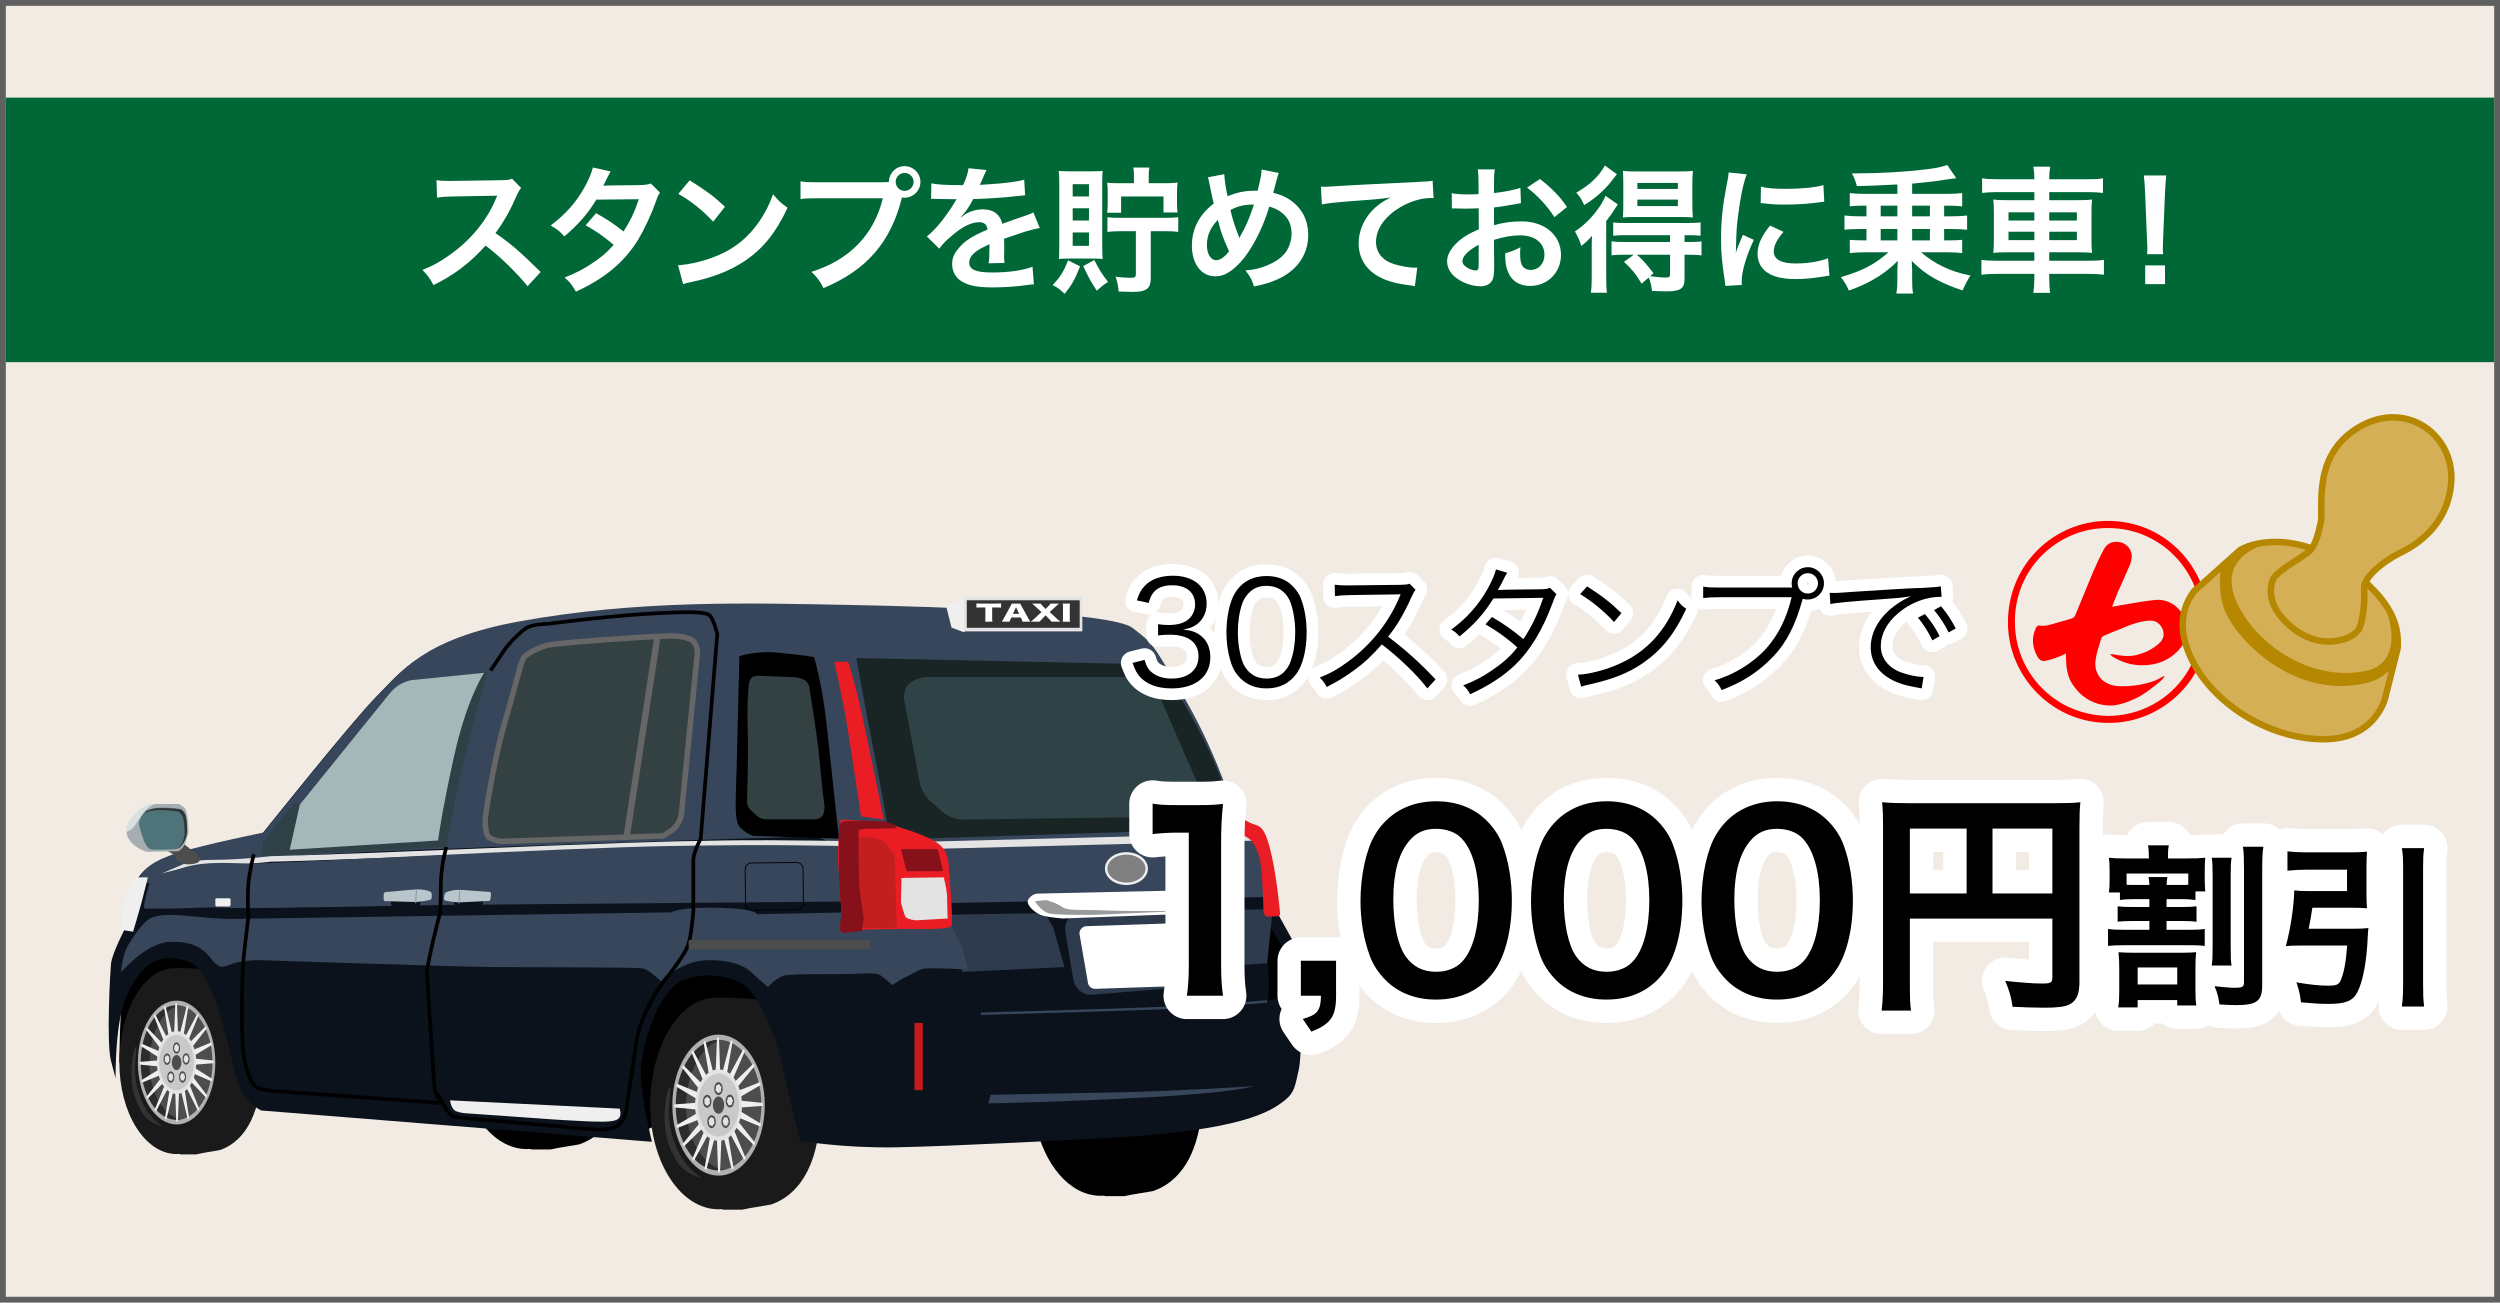 <?xml version="1.0" encoding="UTF-8"?><svg id="_レイヤー_1" xmlns="http://www.w3.org/2000/svg" xmlns:xlink="http://www.w3.org/1999/xlink" viewBox="0 0 428 223"><defs><style>.cls-1{fill:#333;}.cls-1,.cls-2,.cls-3,.cls-4,.cls-5,.cls-6,.cls-7,.cls-8,.cls-9,.cls-10,.cls-11,.cls-12,.cls-13,.cls-14,.cls-15,.cls-16,.cls-17,.cls-18,.cls-19,.cls-20,.cls-21,.cls-22,.cls-23,.cls-24,.cls-25,.cls-26,.cls-27,.cls-28,.cls-29,.cls-30,.cls-31,.cls-32,.cls-33,.cls-34,.cls-35{stroke-width:0px;}.cls-36{stroke:#e3e3e3;stroke-width:1.262px;}.cls-36,.cls-5,.cls-37,.cls-38{fill:none;}.cls-2{fill:#192425;}.cls-3{fill:#c9c9c9;}.cls-4{fill:#2f4047;}.cls-39{clip-path:url(#clippath);}.cls-6{fill:#e3e3e3;}.cls-7{fill:#606060;}.cls-40{stroke-width:8px;}.cls-40,.cls-16{fill:#000;}.cls-40,.cls-41{stroke:#fff;stroke-linejoin:round;}.cls-8{fill:#4d4d4d;}.cls-42{fill:#d5af55;stroke:#b68700;stroke-width:1.109px;}.cls-9{fill:#4e7379;}.cls-10{fill:#666;}.cls-11{fill:#d8e0e3;}.cls-43{fill:gray;stroke:#efefef;stroke-width:.421px;}.cls-12{fill:#c21b1a;}.cls-13{fill:#1a1a1a;}.cls-14{fill:#ea1c24;}.cls-15,.cls-44{fill:#334142;}.cls-17{fill:#b68700;}.cls-18{fill:#37465b;}.cls-19{fill:#8d989e;}.cls-20{fill:#989a9b;}.cls-37{stroke-width:.631px;}.cls-37,.cls-38{stroke:#000;}.cls-21{fill:#2e3b4e;}.cls-22{fill:#a7aeb1;}.cls-23{fill:#b8c5cb;}.cls-24{fill:#0b121b;}.cls-44{stroke:#666;stroke-width:.947px;}.cls-41{stroke-width:4px;}.cls-41,.cls-30{fill:#fff;}.cls-25{fill:red;}.cls-26{fill:#f1ebe3;}.cls-27{fill:#87111b;}.cls-38{stroke-width:.629px;}.cls-28{fill:#2f4347;}.cls-29{fill:#006837;}.cls-31{fill:#efefef;}.cls-32{fill:#b0b0b0;}.cls-33{fill:#2c2c2d;}.cls-34{fill:#a4b8b9;}.cls-35{fill:#c41f20;}</style><clipPath id="clippath"><path class="cls-5" d="M383.511,94.163l-7.873,7.033c-2.778,3.684-2.336,7.909-.307,11.915,4.013,7.925,14.013,13.762,23.18,13.43,6.569-.238,9.005-4.541,9.755-6.74l2.208-8.785c.228-3.592-.532-7.932-8.696-13.912-7.753-5.68-15.248-4.736-18.267-2.941Z"/></clipPath></defs><rect class="cls-26" x="1" y="1" width="426" height="221"/><path class="cls-7" d="M427,1v221H1V1h426M428,0H0v223h428V0h0Z"/><path class="cls-16" d="M213.354,154.405l-117.166,3.786-62.895.631s-9.045,2.314-10.938,4.417c-1.893,2.103-1.92,18.669-1.92,18.669l24.638,7.204,37.45,3.235c2.054,2.725,4.738,4.376,7.675,4.376.197,0,.394-.008.589-.022.081.055.184.086.319.086h3.143c1.641-.376,3.264-.55,4.956-.88,1.192-.418,2.27-1.034,3.228-1.84l5.955.514,5.391-2.663,26.793,1.611,36.649-1.545c1.439,7.363,5.913,12.732,11.211,12.732.198,0,.394-.008.589-.022.081.055.184.086.319.086h3.143c1.64-.376,3.264-.55,4.956-.88,4.552-1.597,7.463-6.061,8.235-13.116l4.735-.2,2.945-36.18Z"/><path class="cls-13" d="M30.386,165.758h1.721c1.418.097,4.659.292,4.739.316,4.728.495,8.002,7.537,8.002,15.767s-2.585,13.363-7.071,15.014c-1.417.29-2.777.442-4.151.773h-2.632c-.667,0-.451-.926-.451-1.877v-27.82c0-.95-.823-2.173-.156-2.173Z"/><path class="cls-13" d="M20.435,181.909c0,8.651,4.386,15.663,9.798,15.663s9.798-7.013,9.798-15.663-4.727-16.164-10.139-16.164-9.457,7.514-9.457,16.164Z"/><path class="cls-33" d="M23.847,181.909c0,5.638,2.859,10.208,6.385,10.208,3.527,0,6.386-4.571,6.386-10.208s-2.859-10.209-6.386-10.209c-3.527,0-6.385,4.57-6.385,10.209Z"/><path class="cls-8" d="M25.585,182.019c0,5.638,3.216,10.196,6.368,9.536.878-.184,4.648-3.773,4.648-9.411s-3.864-9.926-4.607-10.071c-3.394-.66-6.408,4.307-6.408,9.945Z"/><path class="cls-32" d="M23.603,181.909c0-5.844,2.974-10.598,6.629-10.598s6.629,4.754,6.629,10.598-2.974,10.598-6.629,10.598-6.629-4.754-6.629-10.598ZM24.091,181.909c0,5.414,2.755,9.819,6.142,9.819s6.142-4.405,6.142-9.819-2.755-9.819-6.142-9.819-6.142,4.405-6.142,9.819Z"/><polygon class="cls-31" points="29.781 177.856 30.489 177.856 30.3 171.778 30.017 171.778 29.781 177.856"/><polygon class="cls-31" points="30.586 177.831 31.26 178.181 32.255 172.307 31.986 172.167 30.586 177.831"/><polygon class="cls-31" points="31.357 178.205 31.93 178.871 34.012 173.776 33.783 173.51 31.357 178.205"/><polygon class="cls-31" points="32.018 178.942 32.434 179.859 35.399 176.041 35.233 175.675 32.018 178.942"/><polygon class="cls-31" points="32.504 179.969 32.723 181.047 36.28 178.881 36.193 178.45 32.504 179.969"/><polygon class="cls-31" points="32.767 181.186 32.767 182.319 36.57 182.017 36.57 181.564 32.767 181.186"/><polygon class="cls-31" points="32.783 182.474 32.564 183.551 36.238 185.142 36.326 184.711 32.783 182.474"/><polygon class="cls-31" points="32.549 183.706 32.133 184.622 35.319 187.951 35.486 187.584 32.549 183.706"/><polygon class="cls-31" points="32.088 184.762 31.515 185.428 33.902 190.168 34.132 189.902 32.088 184.762"/><polygon class="cls-31" points="31.446 185.539 30.771 185.889 32.126 191.577 32.396 191.437 31.446 185.539"/><polygon class="cls-31" points="30.685 185.961 29.976 185.961 30.165 192.039 30.448 192.039 30.685 185.961"/><polygon class="cls-31" points="29.879 185.986 29.205 185.635 28.21 191.51 28.48 191.65 29.879 185.986"/><polygon class="cls-31" points="29.108 185.611 28.535 184.946 26.453 190.041 26.682 190.307 29.108 185.611"/><polygon class="cls-31" points="28.448 184.875 28.031 183.958 25.066 187.775 25.233 188.142 28.448 184.875"/><polygon class="cls-31" points="27.962 183.848 27.742 182.77 24.185 184.936 24.273 185.367 27.962 183.848"/><polygon class="cls-31" points="27.698 182.631 27.698 181.498 23.896 181.8 23.896 182.253 27.698 182.631"/><polygon class="cls-31" points="27.682 181.343 27.901 180.266 24.227 178.674 24.139 179.105 27.682 181.343"/><polygon class="cls-31" points="27.916 180.111 28.333 179.194 25.146 175.866 24.979 176.232 27.916 180.111"/><polygon class="cls-31" points="28.377 179.055 28.95 178.388 26.563 173.648 26.333 173.915 28.377 179.055"/><polygon class="cls-31" points="29.02 178.278 29.693 177.927 28.339 172.24 28.069 172.38 29.02 178.278"/><path class="cls-6" d="M26.869,181.909c0,2.969,1.506,5.377,3.363,5.377s3.363-2.407,3.363-5.377c0-2.97-1.506-5.377-3.363-5.377s-3.363,2.407-3.363,5.377Z"/><path class="cls-3" d="M27.275,181.909c0,2.611,1.324,4.727,2.957,4.727s2.957-2.116,2.957-4.727c0-2.611-1.324-4.728-2.957-4.728s-2.957,2.117-2.957,4.728Z"/><path class="cls-8" d="M29.761,178.794c-.218.41-.186,1.024.07,1.372.256.348.641.298.858-.112.218-.41.186-1.024-.07-1.372-.256-.348-.64-.298-.858.112Z"/><polygon class="cls-6" points="30.145 180.121 30.562 179.882 30.642 179.186 30.304 178.727 29.887 178.966 29.808 179.662 30.145 180.121"/><path class="cls-8" d="M32.094,180.401c-.311-.204-.667.033-.795.53-.128.497.021,1.066.332,1.271.311.204.667-.033.795-.53.128-.497-.021-1.066-.332-1.271Z"/><polygon class="cls-6" points="31.424 181.395 31.695 181.956 32.134 181.862 32.302 181.207 32.031 180.646 31.592 180.741 31.424 181.395"/><path class="cls-8" d="M31.86,184.446c.026-.536-.226-1.004-.561-1.044-.335-.041-.628.361-.653.897-.025.536.226,1.004.561,1.044.335.041.628-.361.653-.897Z"/><polygon class="cls-6" points="31.061 183.733 30.811 184.318 31.003 184.956 31.444 185.01 31.694 184.425 31.502 183.787 31.061 183.733"/><path class="cls-8" d="M29.381,185.338c.327-.127.527-.653.448-1.176-.079-.522-.409-.843-.735-.716-.327.127-.527.654-.448,1.176.079.523.409.843.735.716Z"/><polygon class="cls-6" points="29.558 183.904 29.133 183.704 28.812 184.193 28.917 184.881 29.342 185.081 29.662 184.592 29.558 183.904"/><path class="cls-8" d="M28.084,181.845c.177.458.552.6.838.318.286-.282.375-.882.199-1.339-.177-.458-.552-.6-.838-.318-.286.282-.375.882-.199,1.339Z"/><polygon class="cls-6" points="28.992 181.671 28.979 180.963 28.589 180.627 28.212 180.998 28.225 181.706 28.615 182.042 28.992 181.671"/><path class="cls-8" d="M29.423,181.909c0,.714.363,1.294.81,1.294s.81-.579.81-1.294c0-.715-.363-1.294-.81-1.294s-.81.579-.81,1.294Z"/><path class="cls-1" d="M27.917,192.863s-2.544-.417-3.76-2.69c-1.216-2.274-1.548-3.62-1.658-5.874-.152-3.11.803-6.037.858-4.91.055,1.127-1.187,5.391,1.442,10.151,1.352,2.448,3.119,3.323,3.119,3.323Z"/><path class="cls-13" d="M123.196,170.809h2.055c1.692.11,5.562.332,5.658.36,5.645.564,9.553,8.581,9.553,17.951s-3.087,15.215-8.442,17.094c-1.692.33-3.316.504-4.956.88h-3.143c-.796,0-.539-1.054-.539-2.137v-31.675c0-1.082-.983-2.474-.186-2.474Z"/><path class="cls-13" d="M111.316,189.197c0,9.849,5.237,17.834,11.697,17.834s11.697-7.984,11.697-17.834-5.644-18.404-12.104-18.404-11.29,8.555-11.29,18.404Z"/><path class="cls-33" d="M115.39,189.197c0,6.419,3.413,11.623,7.624,11.623s7.624-5.204,7.624-11.623-3.413-11.623-7.624-11.623-7.624,5.204-7.624,11.623Z"/><path class="cls-8" d="M117.464,189.323c0,6.419,3.839,11.609,7.603,10.857,1.048-.209,5.549-4.295,5.549-10.714s-4.613-11.301-5.5-11.466c-4.053-.752-7.651,4.904-7.651,11.323Z"/><path class="cls-32" d="M115.099,189.197c0-6.653,3.55-12.066,7.914-12.066s7.915,5.413,7.915,12.066c0,6.654-3.55,12.067-7.915,12.067s-7.914-5.413-7.914-12.067ZM115.681,189.197c0,6.164,3.289,11.179,7.333,11.179s7.333-5.015,7.333-11.179-3.29-11.179-7.333-11.179-7.333,5.015-7.333,11.179Z"/><polygon class="cls-31" points="122.474 184.583 123.32 184.583 123.094 177.663 122.755 177.663 122.474 184.583"/><polygon class="cls-31" points="123.435 184.555 124.24 184.953 125.428 178.265 125.106 178.106 123.435 184.555"/><polygon class="cls-31" points="124.355 184.981 125.04 185.739 127.526 179.938 127.252 179.635 124.355 184.981"/><polygon class="cls-31" points="125.144 185.82 125.642 186.863 129.181 182.517 128.983 182.1 125.144 185.82"/><polygon class="cls-31" points="125.725 186.989 125.986 188.216 130.233 185.75 130.129 185.259 125.725 186.989"/><polygon class="cls-31" points="126.039 188.374 126.04 189.664 130.579 189.321 130.579 188.804 126.039 188.374"/><polygon class="cls-31" points="126.058 189.84 125.797 191.067 130.183 192.879 130.288 192.388 126.058 189.84"/><polygon class="cls-31" points="125.779 191.243 125.281 192.287 129.086 196.077 129.285 195.659 125.779 191.243"/><polygon class="cls-31" points="125.228 192.446 124.544 193.204 127.395 198.601 127.668 198.298 125.228 192.446"/><polygon class="cls-31" points="124.461 193.331 123.656 193.729 125.274 200.205 125.596 200.046 124.461 193.331"/><polygon class="cls-31" points="123.553 193.811 122.707 193.811 122.932 200.732 123.271 200.731 123.553 193.811"/><polygon class="cls-31" points="122.591 193.839 121.786 193.441 120.598 200.129 120.92 200.288 122.591 193.839"/><polygon class="cls-31" points="121.671 193.413 120.986 192.655 118.5 198.456 118.774 198.759 121.671 193.413"/><polygon class="cls-31" points="120.882 192.574 120.384 191.531 116.845 195.877 117.044 196.294 120.882 192.574"/><polygon class="cls-31" points="120.302 191.405 120.04 190.178 115.793 192.644 115.898 193.135 120.302 191.405"/><polygon class="cls-31" points="119.987 190.02 119.987 188.73 115.448 189.073 115.448 189.59 119.987 190.02"/><polygon class="cls-31" points="119.968 188.554 120.23 187.327 115.843 185.515 115.738 186.006 119.968 188.554"/><polygon class="cls-31" points="120.248 187.151 120.745 186.107 116.94 182.317 116.741 182.735 120.248 187.151"/><polygon class="cls-31" points="120.798 185.948 121.482 185.189 118.632 179.793 118.358 180.096 120.798 185.948"/><polygon class="cls-31" points="121.565 185.063 122.37 184.664 120.752 178.189 120.43 178.348 121.565 185.063"/><path class="cls-6" d="M118.998,189.197c0,3.381,1.798,6.122,4.016,6.122,2.218,0,4.016-2.741,4.016-6.122s-1.798-6.122-4.016-6.122c-2.218,0-4.016,2.741-4.016,6.122Z"/><path class="cls-3" d="M119.483,189.197c0,2.973,1.581,5.383,3.531,5.383s3.531-2.41,3.531-5.383c0-2.973-1.581-5.382-3.531-5.382s-3.531,2.41-3.531,5.382Z"/><path class="cls-8" d="M122.45,185.651c-.26.467-.223,1.166.083,1.563.306.396.765.339,1.025-.127.26-.467.222-1.166-.083-1.562-.306-.397-.765-.34-1.025.127Z"/><polygon class="cls-6" points="122.909 187.162 123.407 186.891 123.502 186.097 123.099 185.575 122.601 185.847 122.506 186.64 122.909 187.162"/><path class="cls-8" d="M125.236,187.48c-.371-.233-.796.038-.949.604-.153.566.025,1.214.396,1.447.371.233.796-.038.949-.604.153-.566-.025-1.214-.396-1.447Z"/><polygon class="cls-6" points="124.436 188.613 124.759 189.251 125.283 189.144 125.484 188.398 125.161 187.76 124.637 187.868 124.436 188.613"/><path class="cls-8" d="M124.956,192.086c.031-.61-.269-1.143-.67-1.189-.4-.046-.749.411-.78,1.021-.03.61.269,1.143.67,1.189.4.046.75-.411.78-1.021Z"/><polygon class="cls-6" points="124.002 191.275 123.703 191.941 123.933 192.667 124.46 192.729 124.758 192.063 124.529 191.336 124.002 191.275"/><path class="cls-8" d="M121.996,193.103c.39-.145.629-.744.535-1.339-.095-.595-.488-.96-.878-.816-.39.145-.63.744-.535,1.339.095.595.488.96.878.816Z"/><polygon class="cls-6" points="122.207 191.469 121.7 191.242 121.317 191.799 121.442 192.582 121.95 192.809 122.332 192.253 122.207 191.469"/><path class="cls-8" d="M120.447,189.126c.211.521.659.683,1.001.362.342-.321.448-1.004.237-1.525-.211-.521-.659-.683-1.001-.362-.342.321-.448,1.004-.237,1.525Z"/><polygon class="cls-6" points="121.532 188.927 121.517 188.121 121.051 187.738 120.601 188.161 120.616 188.967 121.082 189.35 121.532 188.927"/><path class="cls-8" d="M122.047,189.197c0,.814.433,1.473.966,1.473.534,0,.967-.66.967-1.473,0-.814-.433-1.474-.967-1.474-.534,0-.966.66-.966,1.474Z"/><path class="cls-1" d="M120.249,201.67s-3.037-.474-4.489-3.063c-1.451-2.589-1.848-4.122-1.98-6.688-.182-3.541.958-6.873,1.024-5.59.066,1.283-1.417,6.138,1.722,11.558,1.614,2.787,3.723,3.783,3.723,3.783Z"/><path class="cls-24" d="M44.711,142.944s-10.096,2.051-14.671,3.471c-4.575,1.42-5.679,2.839-6.31,3.786-.631.947-2.366,8.834-2.366,8.834,0,0-2.209,4.259-2.366,5.995s-.789,13.567,0,16.564l.789,2.997s-.158-10.096,2.051-14.514c2.208-4.417,4.417-6.31,7.73-5.995,3.313.315,4.575.947,6.783,5.995,2.209,5.048,3.471,13.094,4.575,15.933,1.104,2.84,3.786,4.102,3.786,4.102l66.889,5.364s-2.051-8.519-1.893-12.463c.158-3.944,2.997-13.725,7.414-15.302s8.992-.316,10.885,1.42c1.893,1.735,4.89,8.519,5.521,11.674.631,3.155,3.471,14.514,3.471,14.514,0,0,7.257,1.262,16.407,1.104,9.15-.158,33.314-1.434,36.811-1.632,22.297-1.262,27.346-4.417,29.919-6.572,1.516-1.269,1.578-2.366,2.209-5.048.631-2.682.631-17.826.631-17.826,0,0,.158-.631-.315-1.735-.473-1.104-3.944-7.257-3.944-7.257l-3.471-13.094-3.786-2.051s-2.997-10.727-8.834-20.824c-5.837-10.096-5.679-9.781-9.15-12.463-3.471-2.682-32.34-3.628-48.904-3.944-16.564-.315-35.769-.886-56.161,2.84-16.406,2.997-20.193,8.677-24.136,12.62-3.944,3.944-19.562,23.506-19.562,23.506Z"/><path class="cls-18" d="M218.973,155.319l-3.308-12.479-3.786-2.051s-2.997-10.727-8.834-20.824c-5.837-10.096-5.679-9.781-9.15-12.463-3.471-2.682-32.34-3.628-48.904-3.944-16.564-.315-35.769-.886-56.161,2.84-16.407,2.997-20.193,8.677-24.137,12.621-3.944,3.944-19.562,23.506-19.562,23.506,0,0-10.096,2.051-14.671,3.471-4.575,1.42-5.679,2.84-6.31,3.786-.131.196-.309.691-.51,1.352,2.297.107,4.874-.026,6.287-.935,2.945-1.893,10.938-3.155,25.873-3.997,14.935-.841,78.251-2.945,83.299-2.945s16.828,13.252,16.828,13.252l63.045-1.189Z"/><path class="cls-21" d="M184.533,156.484c-1.445.073-2.408,1.446-2.141,3.052l1.342,8.065c.267,1.606,1.666,2.822,3.108,2.702l16.211-1.347c1.442-.12,2.372-1.525,2.067-3.122l-1.413-7.384c-.306-1.597-1.738-2.844-3.182-2.771l-15.992.805Z"/><path class="cls-18" d="M214.616,185.957s-12.831.842-23.349,1.052c-10.518.21-21.666.421-21.666.421l-.421,1.472s12.411-.21,27.556-1.052c15.145-.841,17.88-1.893,17.88-1.893Z"/><path class="cls-18" d="M167.924,173.757l-.011-.42c.156-.004,15.705-.425,27.765-.841,12.055-.416,21.143-1.253,21.233-1.261l.039.419c-.091.008-9.191.847-21.258,1.263-12.062.416-27.612.837-27.768.841Z"/><path class="cls-16" d="M220.085,163.66c.421,2.314,0,7.152,0,7.152l-2.945.421s.21-2.945,0-5.469c-.21-2.524-.949-8.621-.949-8.621,0,0,3.473,4.204,3.894,6.517Z"/><polygon class="cls-21" points="204.099 155.456 217.982 154.825 216.93 164.922 205.992 165.553 204.099 155.456"/><polygon class="cls-21" points="180.329 158.822 182.222 165.553 164.763 166.395 161.397 156.613 178.646 155.877 180.329 158.822"/><polygon class="cls-24" points="216.72 153.563 160.977 154.615 161.397 156.613 217.141 155.667 216.72 153.563"/><line class="cls-36" x1="215.879" y1="143.256" x2="158.93" y2="144.721"/><path class="cls-6" d="M27.651,149.55l3.65-1.558c.196-.059.928-.789,5.364-.789,4.338,0,9.672-.621,9.726-.628l.055-.003c.038,0,4.122-.014,30.585-1.104,27.427-1.129,36.099-1.424,46.393-1.578,10.458-.156,24.019.155,24.154.158l-.022.946c-.136-.003-13.68-.313-24.119-.158-10.284.154-18.951.448-46.368,1.577-25.384,1.045-30.196,1.102-30.595,1.105-.417.048-5.575.631-9.81.631-4.298,0-8.967,1.386-9.014,1.4Z"/><path class="cls-16" d="M126.586,112.34s-.316,12.778-.473,18.931c-.158,6.152-.473,9.307.631,10.412,1.104,1.104,2.209,1.42,2.209,1.42l14.671.473s-1.262-11.674-2.051-19.088c-.789-7.415-2.208-11.99-2.208-11.99,0,0-2.069-.389-6.468-.789-3.471-.315-6.31.631-6.31.631Z"/><path class="cls-15" d="M128.715,115.968c.217-.174.773-.3,1.235-.281l6.049.247c.462.019,1.179.204,1.593.411l.072.036c.414.207.814.75.889,1.207,0,0,1.441,8.793,1.757,12.579.315,3.786.839,7.842.839,7.842.059.459-.07,1.154-.287,1.545-.217.39-.773.71-1.236.71h-8.571c-.463,0-1.118-.258-1.456-.574l-1.136-1.06c-.338-.316-.6-.952-.583-1.415,0,0,.283-7.363.125-12.411-.158-5.048.202-7.685.202-7.685.063-.458.291-.976.508-1.149Z"/><path class="cls-18" d="M144.097,144.838s-11.201-.316-29.5,0c-18.3.315-67.204,2.997-71.148,2.997s-7.888-.473-11.832.631-5.995,2.682-5.995,2.682c0,0-1.42,4.417-.789,4.417.631,0,66.415-.473,75.249-.315,8.834.158,48.116-.473,48.116-.473l-4.102-9.939Z"/><path class="cls-24" d="M24.202,157.616l2.997-.158,11.674.158,77.458-1.262,32.971.473-.473-2.524-73.672.631-33.287.631s-6.31-.473-10.412,0c-4.102.473-4.733.158-5.837.631s-1.42,1.42-1.42,1.42Z"/><path class="cls-18" d="M20.732,166.45s4.259-5.048,8.361-5.206c4.102-.158,5.837,1.42,6.626,2.366.789.947,1.578,2.051,2.524,1.893.946-.158,2.366-1.262,6.783-1.104,4.417.158,29.5.947,35.653,1.104,6.152.158,28.396-0,29.5.316,1.104.315,2.997,2.208,2.997,2.208,0,0,3.313-3.471,7.73-3.628,4.417-.158,6.784,1.104,7.73,2.051.947.947,2.84,2.524,2.84,2.524,0,0,1.578-1.893,3.313-2.051,1.735-.158,5.837-.158,9.308-.158s5.679-.473,6.784.315c1.104.789,1.893,1.577,1.893,1.577,0,0,1.578-1.104,2.366-1.42.789-.316,2.051-1.262,3.155-1.42,1.104-.158,7.414.158,7.414.158,0,0-.947-4.102-1.735-5.364-.789-1.262-2.051-4.733-2.051-4.733l-32.34.631s0-.947-6.626-1.104c-6.626-.158-8.046.789-8.046.789l-73.83,1.104s-2.366.158-6.941-.315c-4.575-.473-6.31-.473-7.888,0-1.578.473-3.155,2.997-4.26,4.733-1.104,1.735-1.262,4.733-1.262,4.733Z"/><rect class="cls-12" x="156.559" y="175.127" width="1.42" height="11.516"/><path class="cls-31" d="M77.051,188.378l29.027,1.42s.544,1.384-.473,1.893c-.946.473-3.313.315-4.102.315-.789,0-6.152-.315-6.152-.315l-15.618-1.104s-.631,0-1.578-.315c-.946-.315-1.104-1.893-1.104-1.893Z"/><path class="cls-38" d="M83.992,114.793s1.262-1.88,2.208-3.289c.947-1.41,2.682-3.133,3.786-3.916,1.104-.783,3.786-.783,3.786-.783,0,0,9.307-1.253,17.038-1.723,7.73-.47,10.096-.313,10.727.313.631.627,1.262,3.133,1.262,3.133l-2.84,35.087s-1.262,2.193-1.262,3.759v8.615s-.316,4.386-.947,5.952c-.631,1.567-2.84,4.543-3.786,5.639-.947,1.096-4.417,6.266-5.048,10.965-.631,4.699-1.42,9.085-1.578,10.808-.158,1.723-.947,3.133-2.051,3.603-1.104.47-2.997.47-2.997.47l-24.61-2.193s-.947-.783-1.42-1.566c-.473-.783-1.262-2.35-1.262-2.35"/><path class="cls-37" d="M43.448,146.257s-.789,2.997-.947,5.364c-.158,2.366,0,5.521,0,5.521,0,0-.473,3.786-.789,6.784-.315,2.997-.473,13.409,0,16.722.473,3.313,1.578,5.364,2.524,5.679.946.316,2.84.473,2.84.473l28.554,2.051s-1.104-1.104-1.262-2.84-1.262-19.089-1.262-19.089c0,0-.158-.315.473-3.313.631-2.997,1.735-7.257,1.735-7.257,0,0,.158-1.262.158-4.733s.947-6.626.947-6.626"/><path class="cls-31" d="M25.307,150.201s-.631,2.682-1.104,4.417c-.473,1.735-1.42,4.89-1.42,4.89l-2.051-.315s.158-4.102.789-5.995c.631-1.893,1.735-2.998,2.208-2.998.473 0,1.578 0,1.578 0Z"/><path class="cls-2" d="M198.049,113.76l-51.428-1.104s1.42,8.203,3.155,16.88c1.735,8.677,2.524,14.198,2.524,14.198l59.316-1.893s-1.104-6.31-5.679-15.46c-4.575-9.15-7.888-12.621-7.888-12.621Z"/><path class="cls-44" d="M93.79,110.426s-3.582,1.09-4.205,2.335c-.623,1.245-.934,3.269-3.114,10.741-2.18,7.472-3.426,16.811-3.426,16.811,0,0,0,2.024.467,2.802.467.778,2.492.934,2.492.934l27.252-.934s0.0.311,1.713-.934c1.713-1.245,1.713-3.113,1.713-3.113l2.647-26.618s.312-1.401-.467-2.491c-.779-1.09-3.893-1.09-3.893-1.09,0,0-2.336,0-11.057.623-7.033.502-10.122.934-10.122.934Z"/><path class="cls-16" d="M128.695,155.892c-.623,0-1.134-.527-1.141-1.175l-.059-5.856c-.007-.654.5-1.192,1.129-1.199l7.794-.082c.623,0,1.135.527,1.141,1.175l.059,5.855c.003.316-.112.614-.326.841-.214.228-.499.355-.803.358l-7.794.082ZM136.418,147.739h-.01l-7.782.082c-.543.006-.981.472-.975,1.039l.059,5.856c.006.562.448,1.018.986,1.018h.01l7.782-.082c.262-.003.508-.113.692-.309.185-.197.285-.456.283-.73l-.059-5.856c-.006-.562-.448-1.018-.986-1.018Z"/><path class="cls-24" d="M66.805,153.545c-.101,1.646,1.016,3.013,2.495,3.054,1.479.041,2.759-1.261,2.86-2.907.016-.261.001-.515-.04-.757-1.752.034-3.515.16-5.263.201-.025.133-.043.27-.051.409Z"/><path class="cls-18" d="M69.665,150.637c-1.354-.037-2.541,1.051-2.809,2.498,1.748-.041,3.511-.167,5.263-.201-.222-1.289-1.209-2.263-2.454-2.297Z"/><path class="cls-23" d="M65.907,154.279c-.134-.004-.24-.188-.235-.41l.015-.71c.005-.222.119-.414.253-.426,0,0,3.188-.289,4.965-.442,1.777-.154,2.79.37,2.79.37.125.065.225.299.223.521l-.004.407c-.003.222-.114.431-.248.465,0,0-1.551.395-2.951.356-1.399-.038-4.807-.131-4.807-.131Z"/><polygon class="cls-19" points="71.249 154.628 71.066 154.623 71.203 152.4 71.385 152.405 71.249 154.628"/><path class="cls-24" d="M82.929,153.528c-.113,1.639-1.373,3.023-2.813,3.092-1.441.069-2.517-1.204-2.404-2.843.018-.259.065-.513.136-.755,1.697 0,3.392.092,5.085.1.007.133.006.268-.003.406Z"/><path class="cls-18" d="M80.525,150.686c1.319-.063,2.332.999,2.407,2.437-1.693-.008-3.388-.099-5.085-.1.38-1.289,1.465-2.279,2.678-2.337Z"/><path class="cls-23" d="M83.707,154.243c.131-.006.257-.192.28-.413l.077-.707c.024-.221-.062-.41-.191-.419,0,0-3.058-.227-4.764-.346-1.706-.119-2.757.422-2.757.422-.13.067-.257.302-.283.523l-.048.406c-.026.221.056.428.182.459,0,0,1.456.364,2.819.299,1.364-.065,4.684-.223,4.684-.223Z"/><polygon class="cls-19" points="78.476 154.693 78.653 154.684 78.806 152.472 78.628 152.48 78.476 154.693"/><path class="cls-8" d="M148.987,162.188c.005.152-.111.287-.259.299l-30.538.004c-.148.013-.273-.101-.279-.253l-.036-1.017c-.005-.152.111-.287.259-.299l30.538-.004c.148-.013.273.101.279.252l.035,1.018Z"/><path class="cls-31" d="M39.469,154.953c0,.129-.087.235-.193.235h-2.215c-.106,0-.193-.106-.193-.235v-.94c0-.129.087-.235.193-.235h2.215c.106,0,.193.106.193.235v.94Z"/><path class="cls-14" d="M145.201,113.287h-2.366s1.262,5.679,1.893,9.15c.631,3.471,2.682,17.353,2.682,17.353l3.891.521s-2.155-10.618-3.575-17.244c-1.42-6.626-2.524-9.781-2.524-9.781Z"/><path class="cls-14" d="M212.092,139.785c-.207-.104-.764.097-.841.315l-1.072,1.658c-.077.218.046.431.274.472,0,0,1.321.24,2.583.871,1.262.631,1.893,1.42,2.524,3.471.631,2.051.739,9.304.739,9.304,0,.231.296,1.076.526,1.052l1.945-.058c.23-.024.403-.233.383-.463,0,0-.439-5.26-1.385-9.677-.946-4.417-1.735-5.206-2.84-5.521-1.104-.315-2.837-1.424-2.837-1.424Z"/><path class="cls-30" d="M202.94,167.554c0,.697-.565,1.262-1.262,1.262l-14.198.473c-.697,0-1.262-.565-1.262-1.262l-1.42-8.203c0-.697.565-1.262,1.262-1.262l14.198-.473c.697,0,1.262.565,1.262,1.262l1.42,8.203Z"/><path class="cls-30" d="M177.646,152.988l28.554-.631s1.42.473,1.578,1.104c.158.631-1.105,2.051-1.735,2.366-.631.316-3.313.631-3.313.631l-20.824.789s-2.051-.158-3.313-.473c-1.262-.316-3.155-1.893-2.524-2.84.631-.947,1.577-.947,1.577-.947Z"/><path class="cls-43" d="M196.314,148.703c0,1.438-1.554,2.603-3.471,2.603s-3.471-1.165-3.471-2.603c0-1.437,1.554-2.603,3.471-2.603s3.471,1.165,3.471,2.603Z"/><path class="cls-4" d="M44.711,146.573l.316-2.524,5.364-6.626.947.315-1.735,7.73,25.399-1.578s.116-5.089,2.209-12.936c2.524-9.466,4.417-15.776,4.417-15.776l1.893-.315s-3.155,11.043-4.733,18.142c-1.578,7.099-2.366,11.989-2.366,11.989l-31.709,1.578Z"/><path class="cls-34" d="M82.888,115.179l-12.463,1.262s-.947.158-2.051.789-2.366,2.366-2.366,2.366l-14.671,18.142-1.735,7.73,25.399-1.578s.473-4.102,2.682-14.198c2.209-10.096,5.206-14.513,5.206-14.513Z"/><rect class="cls-10" x="92.279" y="125.603" width="35.268" height="1.097" transform="translate(-31.5 215.579) rotate(-81.244)"/><path class="cls-20" d="M179.067,154.089l-1.893.21s1.052,1.788,2.524,2.103c1.473.316,7.888.21,7.888.21l16.828-.736s-9.466.21-14.83,0c-5.364-.21-6.731.105-7.783-.631-1.052-.736-2.735-1.157-2.735-1.157Z"/><polygon class="cls-31" points="165.055 108.247 168.006 102.839 165.224 102.399 161.957 103.693 162.904 107.456 165.055 108.247"/><rect class="cls-1" x="165.288" y="102.461" width="19.781" height="5.327"/><path class="cls-6" d="M185.295,108.094h-20.232v-5.939h20.232v5.939ZM165.514,107.481h19.33v-4.714h-19.33v4.714Z"/><path class="cls-30" d="M169.86,105.872c0,.224.011.388.045.563h-1.256c.034-.175.046-.328.046-.563v-1.879h-.67c-.358,0-.455.004-.858.026v-.712c.187.015.5.026.846.026h2.488c.398,0,.625-.007.886-.026v.712c-.256-.019-.477-.026-.886-.026h-.642v1.879Z"/><path class="cls-30" d="M175.048,106.435c-.045-.179-.079-.276-.136-.403l-.153-.317h-1.619l-.153.317c-.074.149-.114.265-.142.403h-1.33c.085-.112.136-.201.273-.455l1.227-2.245c.102-.183.153-.295.182-.403h1.483c.04.108.079.205.193.403l1.233,2.245c.108.198.199.351.273.455h-1.33ZM173.94,103.97l-.528,1.119h1.068l-.54-1.119Z"/><path class="cls-30" d="M178.389,105.976c-.153.157-.273.287-.415.458h-1.506c.307-.246.42-.343.585-.492l1.25-1.152-1.062-.981c-.176-.168-.347-.313-.557-.477h1.472c.091.138.216.287.42.492l.432.433.426-.436c.227-.235.324-.347.415-.489h1.46c-.204.168-.341.284-.54.47l-1.068.984,1.256,1.156c.182.168.341.302.579.492h-1.506c-.108-.134-.216-.261-.409-.458l-.619-.63-.614.63Z"/><path class="cls-30" d="M183.19,103.333c-.034.153-.045.28-.045.552v1.999c0,.257.011.395.045.552h-1.25c.034-.145.045-.302.045-.552v-1.999c0-.28-.012-.388-.045-.552h1.25Z"/><path class="cls-28" d="M158.873,115.91c-1.041,0-2.461.473-3.155,1.052-.694.579-1.104,1.889-.912,2.912l2.665,14.159c.193,1.023.991,2.421,1.775,3.107l2.199,1.924c.784.686,2.277,1.247,3.318,1.247l39.125-.526c1.041,0,2.083-.426,2.314-.947.231-.521.09-1.732-.315-2.691l-7.574-17.441c-.405-.959-1.398-1.981-2.208-2.27-.81-.289-2.324-.526-3.366-.526h-33.867Z"/><path class="cls-14" d="M143.938,140.311s-.631,3.786-.421,7.783c.21,3.997.841,11.149.841,11.149,0,0,7.362-.21,9.886-.21,2.524,0,8.204.21,8.625-.526.421-.736-.421-9.571-.421-9.571,0,0,.21-2.945-1.683-4.418-1.893-1.472-6.311-2.735-6.311-2.735l-2.945-1.052-7.573-.421Z"/><path class="cls-27" d="M161.427,148.943c.028.111-.035.203-.139.203h-5.9c-.105,0-.213-.091-.241-.203l-.85-3.381c-.028-.112.035-.203.139-.203h5.9c.105,0,.213.091.241.203l.85,3.381Z"/><path class="cls-35" d="M153.194,146.411s-1.052-1.683-1.893-2.314c-.841-.631-3.155-.841-3.155-.841l-2.735.21.37,15.521c2.115-.056,5.765-.148,7.736-.163l-.322-12.413Z"/><path class="cls-27" d="M153.476,141.625c.076.087.044.161-.072.165,0,0-3.261.099-4.523.099s-1.694.144-1.694.144c-.11.037-.2.161-.2.277,0,0,0,6.521.105,8.73.105,2.209.631,5.154.736,5.785.105.631-.159,1.689-.159,1.689-.028.112-.145.214-.05.858l-3.473.375c-.325-.619-.406-.702-.39-.817,0,0,.181-1.264.286-2.211.105-.947-.421-3.471-.421-8.414v-6.942c.022-.114.62-.743.736-.751,0,0,1.263-.09,2.945-.09s3.681,0,4.628.21c.947.21,1.544.893,1.544.893Z"/><path class="cls-6" d="M154.341,150.303l7.232-.105s.571,2.209.571,3.366c0,1.157.095,3.681.095,3.681l-5.329.316s-1.618-.105-1.903-.631c-.285-.526-.761-2.419-.761-2.419l.095-4.207Z"/><path class="cls-8" d="M31.095,144.173s1.948,1.567,2.626,2.089c.678.522.593,1.131.169,1.393-.423.261-2.033.522-2.88.087-.847-.435-.847-.957-1.186-1.305-.339-.348-1.948-1.218-1.948-1.218l3.219-1.044Z"/><path class="cls-11" d="M22.921,141.518c.96-1.233,1.921-3.514,3.738-3.873h-1.155s-.762.348-1.355.783c-.593.435-2.541,2.35-2.541,3.307,0,.23.005.449.028.665.526-.18.976-.447,1.285-.883Z"/><path class="cls-22" d="M31.688,138.429c-.339-.435-1.101-.783-1.101-.783h-3.928c-1.817.359-2.778,2.64-3.738,3.873-.309.436-.759.703-1.285.883.072.683.321,1.326,1.158,2.12,1.101,1.044,2.372,1.306,2.372,1.306l5.337-.087s1.016-.435,1.355-1.828c.339-1.393.423-.696.423-1.828,0-1.132-.254-3.22-.593-3.655Z"/><path class="cls-9" d="M32.027,141.823c-.085-1.654-.17-2.35-.508-2.785-.339-.435-.508-.522-.508-.522,0,0-1.525-.261-3.134-.261-1.609,0-2.118.261-2.626.435-.508.174-1.355,1.393-1.44,2.089-.085.696.508,2.263.762,2.959.254.696.678,1.48,1.186,1.654.508.174,4.236,0,4.236,0,0,0,.508,0,.932-.522.423-.522,1.186-1.393,1.101-3.046Z"/><path class="cls-1" d="M32.027,141.91c-.085-1.654-.17-2.35-.508-2.785-.339-.435-.508-.522-.508-.522,0,0-1.525-.261-3.134-.261-1.609,0-2.118.261-2.626.435-.149.051-.328.194-.508.386.029-.015.058-.029.085-.038.508-.174,1.016-.435,2.626-.435s3.134.261,3.134.261c0,0,.17.087.508.522.339.435.424,1.132.508,2.785.085,1.654-.678,2.524-1.101,3.046-.008.01-.017.019-.025.029.143-.077.301-.195.449-.377.423-.522,1.186-1.393,1.101-3.046Z"/><path class="cls-40" d="M203.193,170.47c.246-1.6.328-3.198.328-5.33v-22.592h-1.968c-1.517,0-2.706.082-4.223.246v-5.207c1.271.205,2.173.246,4.1.246h3.772c2.091,0,2.706-.041,4.182-.205-.246,2.419-.328,4.306-.328,6.766v20.746c0,2.173.082,3.648.328,5.33h-6.191Z"/><path class="cls-40" d="M228.735,170.47c0,3.525-.902,4.838-4.223,6.149l-1.476-2.173c2.501-.696,3.075-1.435,3.116-3.977h-3.444v-5.986h6.027v5.986Z"/><path class="cls-40" d="M237.222,167.805c-1.23-1.23-2.173-2.665-2.706-4.142-1.066-2.91-1.599-6.108-1.599-9.43,0-4.346.984-8.856,2.501-11.357,2.214-3.689,5.904-5.699,10.455-5.699,3.485,0,6.478,1.148,8.651,3.321,1.23,1.23,2.173,2.665,2.706,4.142,1.066,2.87,1.599,6.149,1.599,9.512,0,5.043-1.107,9.471-3.034,12.136-2.296,3.198-5.699,4.839-9.963,4.839-3.485,0-6.437-1.148-8.61-3.321ZM250.301,164.648c1.845-1.927,2.87-5.74,2.87-10.537,0-4.756-1.025-8.487-2.87-10.496-.984-1.107-2.624-1.722-4.469-1.722-1.968,0-3.403.655-4.592,2.091-1.804,2.132-2.706,5.494-2.706,9.963,0,4.305.779,7.872,2.091,9.758,1.271,1.805,2.993,2.665,5.248,2.665,1.804,0,3.403-.614,4.428-1.722Z"/><path class="cls-40" d="M266.413,167.805c-1.23-1.23-2.173-2.665-2.706-4.142-1.066-2.91-1.599-6.108-1.599-9.43,0-4.346.984-8.856,2.501-11.357,2.214-3.689,5.904-5.699,10.455-5.699,3.485,0,6.478,1.148,8.651,3.321,1.23,1.23,2.173,2.665,2.706,4.142,1.066,2.87,1.599,6.149,1.599,9.512,0,5.043-1.107,9.471-3.034,12.136-2.296,3.198-5.699,4.839-9.963,4.839-3.485,0-6.437-1.148-8.61-3.321ZM279.492,164.648c1.845-1.927,2.87-5.74,2.87-10.537,0-4.756-1.025-8.487-2.87-10.496-.984-1.107-2.624-1.722-4.469-1.722-1.968,0-3.403.655-4.592,2.091-1.804,2.132-2.706,5.494-2.706,9.963,0,4.305.779,7.872,2.091,9.758,1.271,1.805,2.993,2.665,5.248,2.665,1.804,0,3.403-.614,4.428-1.722Z"/><path class="cls-40" d="M295.605,167.805c-1.23-1.23-2.173-2.665-2.706-4.142-1.066-2.91-1.599-6.108-1.599-9.43,0-4.346.984-8.856,2.501-11.357,2.214-3.689,5.904-5.699,10.455-5.699,3.485,0,6.478,1.148,8.651,3.321,1.23,1.23,2.173,2.665,2.706,4.142,1.066,2.87,1.599,6.149,1.599,9.512,0,5.043-1.107,9.471-3.034,12.136-2.296,3.198-5.699,4.839-9.963,4.839-3.485,0-6.437-1.148-8.61-3.321ZM308.684,164.648c1.845-1.927,2.87-5.74,2.87-10.537,0-4.756-1.025-8.487-2.87-10.496-.984-1.107-2.624-1.722-4.469-1.722-1.968,0-3.403.655-4.592,2.091-1.804,2.132-2.706,5.494-2.706,9.963,0,4.305.779,7.872,2.091,9.758,1.271,1.805,2.993,2.665,5.248,2.665,1.804,0,3.403-.614,4.428-1.722Z"/><path class="cls-40" d="M326.97,168.256c0,2.583.041,3.812.205,4.756h-5.043c.164-1.312.246-2.788.246-4.92v-26.814c0-1.722-.041-2.747-.164-3.937,1.312.123,2.378.164,4.551.164h24.928c2.255,0,3.485-.041,4.469-.164-.123,1.189-.164,2.256-.164,4.47v26.281c0,2.091-.492,3.238-1.681,3.854-.779.41-2.091.574-4.305.574-1.599,0-3.854-.082-5.453-.164-.246-1.599-.533-2.747-1.271-4.428,2.706.287,4.756.451,6.232.451,1.599,0,1.845-.123,1.845-1.107v-10.004h-24.395v10.988ZM336.687,141.852h-9.717v11.11h9.717v-11.11ZM351.365,152.962v-11.11h-10.25v11.11h10.25Z"/><path class="cls-40" d="M365.633,153.928c-1.23,0-1.8.03-2.7.15v-1.29h-1.89c.09-.66.12-1.17.12-2.16v-1.59c0-.96-.03-1.5-.12-2.189.9.09,1.56.12,3.06.12h3.78v-.181c0-.899-.03-1.5-.15-2.069h3.57c-.12.6-.15,1.109-.15,2.04v.21h3.06c1.56,0,2.37-.03,3.33-.12-.06.66-.09,1.229-.09,2.16v1.5c0,.899.03,1.47.09,2.1h-1.68v1.47c-.9-.12-1.44-.15-2.64-.15h-2.31v1.351h2.76c1.08,0,1.65-.03,2.37-.12v2.64c-.72-.09-1.14-.12-2.37-.12h-2.76v1.5h3.93c1.26,0,1.83-.029,2.61-.149v2.909c-.75-.09-1.38-.12-2.61-.12h-11.28c-1.08,0-1.92.03-2.669.12v-2.909c.78.12,1.38.149,2.669.149h4.41v-1.5h-3c-1.23,0-1.68.03-2.43.12v-2.64c.72.09,1.35.12,2.43.12h3v-1.351h-2.34ZM373.612,163.108c1.02,0,1.68-.029,2.37-.09-.09.75-.12,1.38-.12,2.64v3.78c0,1.32.03,1.95.15,2.7h-3.27v-.931h-6.779v1.261h-3.33c.15-.84.18-1.53.18-2.67v-3.99c0-1.05-.03-1.89-.12-2.79.69.061,1.47.09,2.55.09h8.37ZM367.973,151.499c-.03-.689-.06-.93-.15-1.35h3.24c-.09.42-.12.689-.15,1.35h2.31c.6,0,.96,0,1.41-.029v-1.92h-10.56v1.92c.54.029.84.029,1.56.029h2.34ZM365.963,168.539h6.779v-2.91h-6.779v2.91ZM382.042,146.849c-.12.78-.15,1.59-.15,3.12v12.149c0,1.77.03,2.399.15,3.18h-3.39c.12-.87.15-1.5.15-3.21v-12.06c0-1.65-.03-2.34-.15-3.18h3.39ZM387.502,144.959c-.15.81-.21,1.829-.21,3.63v20.009c0,2.79-.9,3.479-4.53,3.479-.72,0-1.229-.029-2.79-.12-.18-1.289-.39-2.1-.84-3.119,1.77.18,2.7.27,3.39.27,1.38,0,1.65-.149,1.65-.93v-19.499c0-1.83-.03-2.73-.18-3.72h3.51Z"/><path class="cls-40" d="M403.013,158.999c1.08,0,1.74-.03,2.46-.12-.06.6-.09.81-.12,1.59-.18,4.11-.81,7.53-1.77,9.39-.75,1.5-2.04,2.01-4.92,2.01-1.41,0-2.82-.09-4.74-.27-.15-1.38-.33-2.101-.78-3.42,2.28.39,3.96.57,5.55.57,1.17,0,1.68-.181,1.95-.75.6-1.2.96-3.09,1.2-6.12h-8.28c-.84,0-1.53.03-2.22.09.81-3.029,1.35-6.63,1.44-9.539.66.09,1.29.119,2.34.119h6.69v-3.659h-7.05c-1.11,0-2.16.06-3.15.18v-3.33c.9.12,1.98.181,3.18.181h7.53c1.17,0,2.07-.03,2.91-.12-.06.75-.09,1.439-.09,2.43v4.92c0,.989.03,1.62.09,2.34-.75-.061-1.71-.09-2.67-.09h-6.69c-.18,1.29-.36,2.31-.63,3.6h7.77ZM415.012,145.199c-.15,1.08-.18,1.771-.18,3.33v19.949c0,1.8.03,2.64.18,3.84h-3.81c.15-1.26.21-2.1.21-3.84v-19.949c0-1.56-.03-2.16-.21-3.33h3.81Z"/><path class="cls-16" d="M203.193,170.47c.246-1.6.328-3.198.328-5.33v-22.592h-1.968c-1.517,0-2.706.082-4.223.246v-5.207c1.271.205,2.173.246,4.1.246h3.772c2.091,0,2.706-.041,4.182-.205-.246,2.419-.328,4.306-.328,6.766v20.746c0,2.173.082,3.648.328,5.33h-6.191Z"/><path class="cls-16" d="M228.735,170.47c0,3.525-.902,4.838-4.223,6.149l-1.476-2.173c2.501-.696,3.075-1.435,3.116-3.977h-3.444v-5.986h6.027v5.986Z"/><path class="cls-16" d="M237.222,167.805c-1.23-1.23-2.173-2.665-2.706-4.142-1.066-2.91-1.599-6.108-1.599-9.43,0-4.346.984-8.856,2.501-11.357,2.214-3.689,5.904-5.699,10.455-5.699,3.485,0,6.478,1.148,8.651,3.321,1.23,1.23,2.173,2.665,2.706,4.142,1.066,2.87,1.599,6.149,1.599,9.512,0,5.043-1.107,9.471-3.034,12.136-2.296,3.198-5.699,4.839-9.963,4.839-3.485,0-6.437-1.148-8.61-3.321ZM250.301,164.648c1.845-1.927,2.87-5.74,2.87-10.537,0-4.756-1.025-8.487-2.87-10.496-.984-1.107-2.624-1.722-4.469-1.722-1.968,0-3.403.655-4.592,2.091-1.804,2.132-2.706,5.494-2.706,9.963,0,4.305.779,7.872,2.091,9.758,1.271,1.805,2.993,2.665,5.248,2.665,1.804,0,3.403-.614,4.428-1.722Z"/><path class="cls-16" d="M266.413,167.805c-1.23-1.23-2.173-2.665-2.706-4.142-1.066-2.91-1.599-6.108-1.599-9.43,0-4.346.984-8.856,2.501-11.357,2.214-3.689,5.904-5.699,10.455-5.699,3.485,0,6.478,1.148,8.651,3.321,1.23,1.23,2.173,2.665,2.706,4.142,1.066,2.87,1.599,6.149,1.599,9.512,0,5.043-1.107,9.471-3.034,12.136-2.296,3.198-5.699,4.839-9.963,4.839-3.485,0-6.437-1.148-8.61-3.321ZM279.492,164.648c1.845-1.927,2.87-5.74,2.87-10.537,0-4.756-1.025-8.487-2.87-10.496-.984-1.107-2.624-1.722-4.469-1.722-1.968,0-3.403.655-4.592,2.091-1.804,2.132-2.706,5.494-2.706,9.963,0,4.305.779,7.872,2.091,9.758,1.271,1.805,2.993,2.665,5.248,2.665,1.804,0,3.403-.614,4.428-1.722Z"/><path class="cls-16" d="M295.605,167.805c-1.23-1.23-2.173-2.665-2.706-4.142-1.066-2.91-1.599-6.108-1.599-9.43,0-4.346.984-8.856,2.501-11.357,2.214-3.689,5.904-5.699,10.455-5.699,3.485,0,6.478,1.148,8.651,3.321,1.23,1.23,2.173,2.665,2.706,4.142,1.066,2.87,1.599,6.149,1.599,9.512,0,5.043-1.107,9.471-3.034,12.136-2.296,3.198-5.699,4.839-9.963,4.839-3.485,0-6.437-1.148-8.61-3.321ZM308.684,164.648c1.845-1.927,2.87-5.74,2.87-10.537,0-4.756-1.025-8.487-2.87-10.496-.984-1.107-2.624-1.722-4.469-1.722-1.968,0-3.403.655-4.592,2.091-1.804,2.132-2.706,5.494-2.706,9.963,0,4.305.779,7.872,2.091,9.758,1.271,1.805,2.993,2.665,5.248,2.665,1.804,0,3.403-.614,4.428-1.722Z"/><path class="cls-16" d="M326.97,168.256c0,2.583.041,3.812.205,4.756h-5.043c.164-1.312.246-2.788.246-4.92v-26.814c0-1.722-.041-2.747-.164-3.937,1.312.123,2.378.164,4.551.164h24.928c2.255,0,3.485-.041,4.469-.164-.123,1.189-.164,2.256-.164,4.47v26.281c0,2.091-.492,3.238-1.681,3.854-.779.41-2.091.574-4.305.574-1.599,0-3.854-.082-5.453-.164-.246-1.599-.533-2.747-1.271-4.428,2.706.287,4.756.451,6.232.451,1.599,0,1.845-.123,1.845-1.107v-10.004h-24.395v10.988ZM336.687,141.852h-9.717v11.11h9.717v-11.11ZM351.365,152.962v-11.11h-10.25v11.11h10.25Z"/><path class="cls-16" d="M365.633,153.928c-1.23,0-1.8.03-2.7.15v-1.29h-1.89c.09-.66.12-1.17.12-2.16v-1.59c0-.96-.03-1.5-.12-2.189.9.09,1.56.12,3.06.12h3.78v-.181c0-.899-.03-1.5-.15-2.069h3.57c-.12.6-.15,1.109-.15,2.04v.21h3.06c1.56,0,2.37-.03,3.33-.12-.06.66-.09,1.229-.09,2.16v1.5c0,.899.03,1.47.09,2.1h-1.68v1.47c-.9-.12-1.44-.15-2.64-.15h-2.31v1.351h2.76c1.08,0,1.65-.03,2.37-.12v2.64c-.72-.09-1.14-.12-2.37-.12h-2.76v1.5h3.93c1.26,0,1.83-.029,2.61-.149v2.909c-.75-.09-1.38-.12-2.61-.12h-11.28c-1.08,0-1.92.03-2.669.12v-2.909c.78.12,1.38.149,2.669.149h4.41v-1.5h-3c-1.23,0-1.68.03-2.43.12v-2.64c.72.09,1.35.12,2.43.12h3v-1.351h-2.34ZM373.612,163.108c1.02,0,1.68-.029,2.37-.09-.09.75-.12,1.38-.12,2.64v3.78c0,1.32.03,1.95.15,2.7h-3.27v-.931h-6.779v1.261h-3.33c.15-.84.18-1.53.18-2.67v-3.99c0-1.05-.03-1.89-.12-2.79.69.061,1.47.09,2.55.09h8.37ZM367.973,151.499c-.03-.689-.06-.93-.15-1.35h3.24c-.09.42-.12.689-.15,1.35h2.31c.6,0,.96,0,1.41-.029v-1.92h-10.56v1.92c.54.029.84.029,1.56.029h2.34ZM365.963,168.539h6.779v-2.91h-6.779v2.91ZM382.042,146.849c-.12.78-.15,1.59-.15,3.12v12.149c0,1.77.03,2.399.15,3.18h-3.39c.12-.87.15-1.5.15-3.21v-12.06c0-1.65-.03-2.34-.15-3.18h3.39ZM387.502,144.959c-.15.81-.21,1.829-.21,3.63v20.009c0,2.79-.9,3.479-4.53,3.479-.72,0-1.229-.029-2.79-.12-.18-1.289-.39-2.1-.84-3.119,1.77.18,2.7.27,3.39.27,1.38,0,1.65-.149,1.65-.93v-19.499c0-1.83-.03-2.73-.18-3.72h3.51Z"/><path class="cls-16" d="M403.013,158.999c1.08,0,1.74-.03,2.46-.12-.06.6-.09.81-.12,1.59-.18,4.11-.81,7.53-1.77,9.39-.75,1.5-2.04,2.01-4.92,2.01-1.41,0-2.82-.09-4.74-.27-.15-1.38-.33-2.101-.78-3.42,2.28.39,3.96.57,5.55.57,1.17,0,1.68-.181,1.95-.75.6-1.2.96-3.09,1.2-6.12h-8.28c-.84,0-1.53.03-2.22.09.81-3.029,1.35-6.63,1.44-9.539.66.09,1.29.119,2.34.119h6.69v-3.659h-7.05c-1.11,0-2.16.06-3.15.18v-3.33c.9.12,1.98.181,3.18.181h7.53c1.17,0,2.07-.03,2.91-.12-.06.75-.09,1.439-.09,2.43v4.92c0,.989.03,1.62.09,2.34-.75-.061-1.71-.09-2.67-.09h-6.69c-.18,1.29-.36,2.31-.63,3.6h7.77ZM415.012,145.199c-.15,1.08-.18,1.771-.18,3.33v19.949c0,1.8.03,2.64.18,3.84h-3.81c.15-1.26.21-2.1.21-3.84v-19.949c0-1.56-.03-2.16-.21-3.33h3.81Z"/><rect class="cls-29" x="1" y="16.715" width="426" height="45.285"/><path class="cls-30" d="M90.319,48.994c-1.943-2.388-4.635-5.009-7.187-6.952-2.645,2.949-5.336,5.01-8.918,6.765-.655-1.217-.936-1.592-1.896-2.598,1.802-.702,2.926-1.335,4.682-2.575,3.534-2.481,6.343-5.875,7.864-9.526l.258-.608q-.375.023-7.748.14c-1.123.023-1.756.07-2.551.188l-.094-2.996c.655.117,1.1.141,2.06.141h.562l8.239-.117c1.311-.023,1.498-.047,2.083-.257l1.545,1.591c-.304.352-.491.679-.749,1.265-1.076,2.504-2.224,4.541-3.651,6.46,1.475.983,2.739,1.966,4.33,3.395q.586.515,3.418,3.253l-2.247,2.435Z"/><path class="cls-30" d="M112.997,32.983c-.305.398-.352.492-.726,1.568-.749,2.13-2.037,4.869-2.996,6.438-2.388,3.885-5.688,6.647-10.674,8.941-.749-1.265-1.054-1.662-1.943-2.411,1.99-.819,3.16-1.404,4.564-2.341,1.662-1.076,2.646-1.919,3.839-3.254-1.639-1.404-3.043-2.387-4.798-3.347l1.778-2.083c1.967,1.1,2.949,1.755,4.705,3.136,1.1-1.685,1.896-3.323,2.621-5.523l-7.279.07c-1.451,2.411-3.113,4.307-5.478,6.296-.772-.865-1.123-1.17-2.34-1.872,2.574-1.92,4.447-4.05,5.875-6.671.679-1.241,1.146-2.388,1.357-3.254l3.043.679q-.258.422-.702,1.311c-.281.633-.445.913-.562,1.124q.374-.047,6.085-.094c.96-.023,1.451-.07,2.061-.281l1.568,1.568Z"/><path class="cls-30" d="M116.082,45.413c2.014-.117,4.799-.796,6.929-1.732,2.926-1.264,5.103-3.066,6.952-5.734,1.029-1.498,1.685-2.786,2.388-4.682.912,1.1,1.287,1.451,2.48,2.294-1.989,4.283-4.213,7.046-7.42,9.176-2.388,1.592-5.29,2.738-8.918,3.511-.937.188-1.007.211-1.545.397l-.866-3.229ZM118.072,30.876c2.785,1.732,4.236,2.809,6.039,4.518l-2.014,2.552c-1.872-1.99-3.792-3.535-5.969-4.752l1.943-2.317Z"/><path class="cls-30" d="M150.79,31.205c.702,0,.983-.023,1.381-.047.023-1.521,1.194-2.716,2.692-2.716s2.715,1.218,2.715,2.692c0,1.498-1.217,2.715-2.715,2.715-.141,0-.281-.023-.445-.047-1.896,7.654-6.039,12.43-13.436,15.52-.608-1.218-1.006-1.756-2.06-2.786,6.483-2.013,10.721-6.366,12.219-12.593h-11.142c-1.732,0-2.177.023-2.949.141v-3.043c.842.141,1.404.164,2.996.164h10.743ZM153.342,31.134c0,.843.679,1.545,1.521,1.545.866,0,1.545-.702,1.545-1.545s-.679-1.521-1.545-1.521c-.843,0-1.521.679-1.521,1.521Z"/><path class="cls-30" d="M159.447,31.391c.959.211,2.457.305,5.43.305.632-1.404.843-2.106.937-2.902l3.066.328q-.141.233-.937,2.106c-.117.257-.164.327-.211.421q.188-.023,1.475-.094c2.716-.164,4.846-.421,6.133-.796l.164,2.669q-.655.047-1.849.188c-1.709.21-4.682.397-7.046.468-.679,1.334-1.334,2.271-2.153,3.113l.023.047q.164-.117.468-.352c.866-.655,2.106-1.053,3.301-1.053,1.825,0,2.973.865,3.347,2.48,1.803-.655,2.996-1.076,3.581-1.264,1.265-.444,1.358-.468,1.732-.702l1.101,2.691c-.655.094-1.357.281-2.599.632-.327.094-1.498.492-3.511,1.194v.257q.023.609.023.937v.937c-.023.397-.023.608-.023.772,0,.515.023.843.07,1.24l-2.716.07c.094-.421.141-1.615.141-2.715v-.562c-1.146.538-1.755.865-2.247,1.217-.819.608-1.217,1.24-1.217,1.919,0,1.218,1.123,1.709,3.956,1.709,2.809,0,5.22-.351,6.881-.983l.234,3.02c-.397,0-.515.023-1.076.094-1.686.258-3.933.422-5.992.422-2.481,0-4.026-.281-5.221-.983-1.076-.608-1.708-1.732-1.708-3.02,0-.96.28-1.709,1.029-2.598,1.054-1.312,2.388-2.201,5.033-3.301-.117-.866-.586-1.264-1.428-1.264-1.358,0-2.996.818-4.799,2.41-.983.819-1.521,1.404-2.036,2.131l-2.13-2.107c.608-.468,1.287-1.123,2.106-2.083.912-1.076,2.341-3.113,2.809-4.003q.094-.187.188-.304c-.094,0-.398.023-.398.023-.374,0-2.434-.047-2.949-.047q-.444-.023-.655-.023c-.07,0-.211,0-.374.023l.047-2.669Z"/><path class="cls-30" d="M184.909,45.6c-.913,2.293-1.428,3.206-2.646,4.704-.982-.913-1.146-1.029-2.036-1.498,1.311-1.404,1.849-2.247,2.621-4.236l2.061,1.03ZM182.989,44.265c-.819,0-1.264.023-1.708.07.046-.585.069-1.357.069-2.247v-10.65c0-.749-.023-1.451-.093-2.177.538.047,1.076.07,2.06.07h3.464c.843,0,1.404-.023,1.99-.07-.047.516-.07,1.054-.07,2.037v10.837c0,.983.023,1.686.07,2.2-.398-.047-.96-.07-1.756-.07h-4.026ZM183.644,33.638h2.786v-2.106h-2.786v2.106ZM183.644,37.758h2.786v-2.106h-2.786v2.106ZM183.644,42.088h2.786v-2.294h-2.786v2.294ZM187.343,44.523c.937,1.803,1.335,2.435,2.364,3.745-.913.585-1.076.726-1.942,1.498-.866-1.311-1.475-2.388-2.317-4.213l1.896-1.03ZM194.131,30.104c0-.562-.023-.913-.117-1.428h2.763c-.094.538-.117.866-.117,1.451v1.24h2.645c.866,0,1.615-.022,2.294-.116-.07.608-.094,1.053-.094,1.778v1.686c0,.726.023,1.17.094,1.662h-2.41v-2.739h-7.257v2.786h-2.388c.07-.492.094-.937.094-1.592v-1.92c0-.772-.023-1.076-.094-1.638.586.07,1.171.093,2.317.093h2.271v-1.264ZM191.721,39.584c-.866,0-1.568.046-2.131.116v-2.504c.633.07,1.147.094,2.131.094h7.864c.983,0,1.498-.023,2.13-.094v2.504c-.655-.093-1.146-.116-2.13-.116h-2.575v7.841c0,1.24-.21,1.779-.842,2.153-.469.281-1.171.398-2.435.398-.515,0-1.545-.047-2.224-.07-.094-1.101-.188-1.498-.515-2.552.912.141,1.896.211,2.598.211.679,0,.866-.141.866-.608v-7.373h-2.738Z"/><path class="cls-30" d="M209.598,29.824c.023.889.281,2.574.562,3.769,1.591-.656,2.973-.937,4.517-.937h.633c.491-1.99.655-2.855.679-3.628l2.949.585c-.141.28-.188.444-.234.655-.327,1.264-.632,2.411-.726,2.738,1.381.352,2.224.726,3.137,1.404,1.872,1.382,2.855,3.371,2.855,5.806,0,3.44-1.989,6.226-5.478,7.7-1.123.492-2.013.749-3.815,1.124-.351-1.171-.562-1.568-1.451-2.738,1.615-.141,2.528-.352,3.815-.913,1.592-.679,2.646-1.498,3.277-2.505.515-.866.796-1.849.796-2.879,0-1.545-.538-2.715-1.709-3.628-.632-.492-1.146-.726-2.106-1.007-.937,3.207-2.552,6.507-4.26,8.731-.843,1.076-1.85,2.036-2.786,2.574-.726.444-1.381.632-2.177.632-2.41,0-4.025-2.106-4.025-5.267,0-2.879,1.311-5.36,3.745-7.186-.117-.352-.539-2.388-.796-3.698-.047-.305-.094-.445-.234-.796l2.832-.538ZM206.625,41.971c0,1.521.655,2.575,1.592,2.575.655,0,1.404-.515,2.2-1.521-1.076-2.364-1.451-3.44-1.919-5.384-1.312,1.381-1.873,2.692-1.873,4.33ZM212.196,40.731c.07-.164.07-.188.141-.305.936-1.591,1.567-3.066,2.34-5.406-1.614,0-2.785.257-4.025.936.374,1.615.679,2.575,1.404,4.424.07.188.094.234.117.352h.023Z"/><path class="cls-30" d="M226.142,31.954c.515.023.771.023.889.023q.422,0,3.862-.234c1.311-.07,5.196-.281,11.681-.585,1.919-.094,2.271-.117,2.691-.234l.164,2.996q-.258-.023-.492-.023c-1.404,0-3.136.468-4.634,1.264-2.973,1.545-4.729,3.886-4.729,6.25,0,1.826,1.146,3.23,3.113,3.815,1.146.352,2.645.608,3.487.608.023,0,.234,0,.469-.023l-.422,3.184c-.281-.07-.397-.094-.796-.141-2.574-.327-4.049-.749-5.478-1.545-2.153-1.217-3.347-3.206-3.347-5.641,0-1.99.796-3.956,2.224-5.524.89-.96,1.732-1.568,3.254-2.341-1.896.281-2.81.352-7.889.726-1.568.117-2.973.281-3.886.469l-.163-3.043Z"/><path class="cls-30" d="M255.794,45.669c0,.96-.047,1.521-.188,1.99-.21.819-1.053,1.357-2.153,1.357-1.475,0-3.253-.655-4.424-1.662-.843-.726-1.287-1.639-1.287-2.645,0-1.101.726-2.341,2.013-3.465.843-.726,1.873-1.334,3.418-1.989l-.023-3.604q-.188,0-.96.047c-.352.023-.679.023-1.264.023-.352,0-1.007-.023-1.288-.023-.304-.023-.515-.023-.585-.023-.094,0-.281,0-.491.023l-.023-2.622c.655.141,1.592.211,2.832.211.234,0,.491,0,.819-.023.562-.023.679-.023.937-.023v-1.545c0-1.334-.023-1.942-.141-2.691h2.926c-.117.749-.141,1.24-.141,2.551v1.498c1.756-.21,3.324-.515,4.518-.89l.094,2.622c-.421.07-.866.141-2.481.421-.772.141-1.24.211-2.13.305v3.043c1.592-.468,3.066-.655,4.775-.655,3.909,0,6.694,2.388,6.694,5.711,0,3.043-2.271,5.337-5.313,5.337-1.896,0-3.23-.913-3.839-2.599-.305-.795-.397-1.567-.397-2.996,1.193-.327,1.591-.491,2.598-1.029-.047.444-.047.655-.047,1.029,0,.983.094,1.615.328,2.061.257.491.819.796,1.475.796,1.381,0,2.364-1.101,2.364-2.599,0-2.013-1.639-3.323-4.144-3.323-1.404,0-2.832.257-4.494.772l.023,4.61ZM253.149,41.901c-1.756.937-2.786,1.967-2.786,2.81,0,.397.234.749.772,1.076.469.328,1.054.516,1.498.516.398,0,.516-.211.516-.983v-3.418ZM266.116,37.173c-1.17-1.85-2.879-3.698-4.681-5.056l2.2-1.476c2.036,1.568,3.394,2.974,4.634,4.799l-2.153,1.732Z"/><path class="cls-30" d="M272.502,42.861c0-.937,0-1.521.047-2.505-.632.75-1.006,1.101-1.825,1.756-.328-1.029-.585-1.592-1.101-2.481,1.686-1.146,2.926-2.387,4.19-4.189.397-.562.749-1.217,1.053-1.919l2.106,1.475c-.21.304-.28.397-.468.702-.562.913-.655,1.029-1.521,2.153v9.62c0,1.287.023,1.896.117,2.645h-2.738c.094-.655.14-1.357.14-2.504v-4.752ZM276.809,29.824c-1.218,1.591-1.381,1.778-1.99,2.41-1.076,1.124-2.224,2.037-3.604,2.88-.397-.913-.726-1.429-1.357-2.131,2.341-1.334,3.979-2.879,4.892-4.657l2.061,1.498ZM278.097,43.61c-.96,0-1.545.023-2.2.094v-2.388c.632.094,1.217.117,2.224.117h7.795v-1.17h-7.537c-.937,0-1.592.023-2.2.093v-2.27c.585.069,1.006.093,2.224.093h10.463c1.1,0,1.685-.023,2.271-.116v2.293c-.633-.069-1.265-.093-2.224-.093h-.516v1.17h.608c1.007,0,1.686-.023,2.294-.117v2.411c-.608-.094-1.24-.117-2.224-.117h-.679v4.097c0,1.708-.679,2.177-3.16,2.177-.468,0-1.334-.023-2.41-.07-.117-.96-.234-1.451-.562-2.317l-1.217,1.077c-.96-1.639-1.639-2.458-3.02-3.745l1.686-1.218h-1.615ZM280.016,37.15c-.912,0-1.731.023-2.177.07.047-.702.07-1.241.07-2.294v-3.512c0-.982-.023-1.451-.07-2.153.632.07,1.241.094,2.364.094h7.233c1.146,0,1.825-.023,2.387-.094-.07.702-.094,1.312-.094,2.294v3.371c0,1.029.023,1.639.094,2.294-.538-.047-1.357-.07-2.153-.07h-7.654ZM280.25,43.61c1.054.96,1.521,1.498,2.832,3.16l-.585.515c1.054.141,2.013.234,2.552.234.702,0,.866-.094.866-.562v-3.348h-5.665ZM280.32,32.351h6.929v-1.029h-6.929v1.029ZM280.32,35.277h6.929v-1.1h-6.929v1.1Z"/><path class="cls-30" d="M295.366,48.947c-.023-.421-.047-.562-.117-1.101-.445-2.832-.608-4.634-.608-6.998,0-3.02.28-5.688.959-9.152.258-1.311.305-1.545.352-2.177l3.09.328c-.562,1.381-1.101,4.002-1.475,6.998-.234,1.756-.328,3.137-.352,5.173,0,.516-.023.702-.047,1.288.258-.819.305-.983,1.217-3.09l1.873.843c-1.287,2.715-2.083,5.43-2.083,7.092,0,.141,0,.328.023.632l-2.832.164ZM305.337,39.701c-1.17,1.358-1.662,2.364-1.662,3.371,0,1.334,1.288,2.036,3.722,2.036,2.061,0,4.097-.327,5.571-.89l.234,2.973c-.328.023-.422.047-.96.141-1.873.305-3.301.445-4.846.445-2.902,0-4.774-.656-5.805-2.037-.444-.585-.702-1.451-.702-2.294,0-1.521.702-3.09,2.153-4.821l2.294,1.076ZM301.474,31.954c1.054.28,2.294.374,4.331.374,2.598,0,4.821-.21,6.366-.632l.141,2.832c-.188.023-.538.07-1.662.211-1.498.188-3.277.281-5.009.281-1.709,0-1.732,0-4.214-.258l.047-2.809Z"/><path class="cls-30" d="M318.978,35.207c-.913,0-1.592.023-2.294.117v-2.271c.702.094,1.615.141,2.552.141h5.594v-1.615q-4.657.258-6.928.281c-.234-.866-.445-1.428-.866-2.177h.749c3.979,0,8.52-.258,11.844-.679,1.942-.234,2.481-.352,3.745-.749l1.545,2.247c-.094,0-1.287.163-3.604.515-1.101.141-2.435.281-3.956.421v1.756h5.992c1.03,0,1.825-.047,2.575-.141v2.271c-.656-.07-1.498-.117-2.317-.117h-.772v1.826h1.357c1.053,0,1.825-.047,2.574-.141v2.435c-.726-.07-1.428-.117-2.574-.117h-1.357v1.942h.772c.959,0,1.591-.023,2.317-.093v2.271c-.727-.094-1.568-.141-2.552-.141h-4.494c1.311,1.1,2.317,1.755,3.745,2.457,1.381.68,2.902,1.171,4.729,1.521-.562.843-.937,1.592-1.358,2.552-1.708-.538-3.44-1.287-4.798-2.036-1.451-.819-2.646-1.732-3.909-3.02.023.397.047.89.07,1.498v1.639c0,1.123.023,1.708.164,2.457h-2.855c.116-.819.163-1.357.163-2.457v-1.662c0-.211.023-.702.07-1.475-1.334,1.334-2.715,2.388-4.33,3.276-1.17.679-2.294,1.171-4.05,1.803-.374-.89-.772-1.568-1.357-2.294,3.722-1.101,5.735-2.153,8.146-4.26h-4.072c-.89,0-1.826.047-2.552.141v-2.271c.702.069,1.357.093,2.294.093h.562v-1.942h-1.217c-1.146,0-1.872.047-2.552.117v-2.435c.702.094,1.592.141,2.552.141h1.217v-1.826h-.562ZM321.974,37.033h2.855v-1.826h-2.855v1.826ZM321.974,41.152h2.855v-1.942h-2.855v1.942ZM330.401,35.207h-3.043v1.826h3.043v-1.826ZM330.401,39.209h-3.043v1.942h3.043v-1.942Z"/><path class="cls-30" d="M348.279,30.549c0-.772-.047-1.312-.164-2.014h2.88c-.117.702-.164,1.241-.164,2.014v.14h6.483c1.311,0,2.06-.047,2.716-.163v2.504c-.772-.094-1.592-.141-2.646-.141h-6.554v1.382h4.729c1.404,0,1.942-.023,2.598-.117-.07.772-.094,1.146-.094,2.388v4.377c0,1.24.023,1.615.094,2.388-.702-.094-1.24-.117-2.621-.117h-4.705v1.451h6.671c1.311,0,2.036-.047,2.691-.164v2.552c-.749-.094-1.498-.141-2.738-.141h-6.624v.608c0,1.193.047,1.872.164,2.645h-2.88c.117-.842.164-1.451.164-2.645v-.608h-6.319c-1.218,0-2.037.047-2.739.141v-2.552c.679.117,1.428.164,2.692.164h6.366v-1.451h-4.377c-1.357,0-1.966.023-2.645.117.07-.772.094-1.241.094-2.388v-4.354c0-1.147-.023-1.639-.094-2.411.655.094,1.193.117,2.574.117h4.447v-1.382h-6.296c-1.03,0-1.873.047-2.646.141v-2.504c.702.116,1.545.163,2.716.163h6.226v-.14ZM343.855,36.354v1.404h4.424v-1.404h-4.424ZM343.855,39.677v1.429h4.424v-1.429h-4.424ZM355.559,37.758v-1.404h-4.729v1.404h4.729ZM355.559,41.106v-1.429h-4.729v1.429h4.729Z"/><path class="cls-30" d="M367.586,43.516c.023-.491.047-.726.047-1.006q0-.258-.07-1.662l-.327-7.959c-.047-1.029-.117-2.2-.211-2.855h3.839c-.07.632-.164,1.85-.211,2.855l-.327,7.959q-.047,1.357-.047,1.686c0,.28,0,.515.047.982h-2.739ZM367.259,48.642v-3.206h3.394v3.206h-3.394Z"/><path class="cls-41" d="M195.945,112.976c.39,1.268.731,1.78,1.487,2.316.829.585,1.902.878,3.146.878,2.829,0,4.608-1.463,4.608-3.779,0-2.414-1.731-3.731-4.974-3.731-.683,0-1.292.049-1.951.122v-1.926c.561.098,1.146.146,1.804.146,1.609,0,2.804-.366,3.56-1.122.61-.585.976-1.487.976-2.365,0-2.097-1.463-3.316-3.926-3.316-1.487,0-2.561.415-3.243,1.293-.341.438-.512.829-.78,1.73l-2.024-.438c.415-1.243.708-1.805,1.317-2.438,1.073-1.17,2.731-1.78,4.853-1.78,3.535,0,5.779,1.854,5.779,4.779,0,1.487-.634,2.805-1.707,3.561-.634.463-1.17.658-2.292.878,1.414.146,2.17.414,2.999,1.048,1.073.829,1.634,2.122,1.634,3.683,0,3.291-2.536,5.34-6.608,5.34-2.463,0-4.292-.683-5.462-2-.512-.585-.805-1.121-1.244-2.365l2.048-.512Z"/><path class="cls-41" d="M212.357,116.122c-.658-.658-1.17-1.414-1.463-2.243-.61-1.707-.927-3.634-.927-5.633,0-2.585.561-5.218,1.414-6.632,1.17-1.976,3.048-3,5.462-3,1.805,0,3.365.586,4.462,1.731.683.683,1.17,1.438,1.463,2.243.61,1.683.927,3.634.927,5.657,0,2.95-.634,5.56-1.707,7.047-1.219,1.707-2.926,2.561-5.169,2.561-1.805,0-3.316-.586-4.462-1.731ZM213.771,101.541c-.512.561-.902,1.17-1.097,1.779-.512,1.487-.756,3.146-.756,4.926,0,2.268.488,4.657,1.146,5.804.854,1.414,2.122,2.121,3.779,2.121,1.219,0,2.268-.391,3-1.146.536-.561.926-1.194,1.146-1.901.512-1.512.756-3.121.756-4.926,0-2.121-.463-4.535-1.097-5.682-.805-1.463-2.122-2.219-3.828-2.219-1.268,0-2.268.415-3.048,1.244Z"/><path class="cls-41" d="M244.373,117.853c-1.926-2.463-4.682-5.121-7.803-7.535-1.707,1.951-2.901,3.072-4.657,4.365-1.682,1.219-2.975,2.023-4.779,2.926-.39-.731-.585-1-1.195-1.609,1.878-.756,3.073-1.414,4.95-2.804,3.901-2.878,6.925-6.73,8.705-10.997.048-.146.073-.171.122-.293.049-.073.049-.098.073-.171-.219.024-.292.024-.585.024l-8.144.122c-1.097.024-1.804.073-2.511.195l-.049-1.976c.658.098,1.097.122,1.926.122h.634l8.705-.098c.854-.024,1.146-.048,1.561-.194l1.024,1.048c-.244.293-.414.586-.683,1.195-1.365,3.023-2.511,4.949-4.023,6.827,3.194,2.438,5.34,4.364,8.12,7.315l-1.39,1.536Z"/><path class="cls-41" d="M258.031,98.053q-.317.464-.854,1.609c-.22.463-.463.878-.756,1.341q.341-.049,7.534-.122c.61-.024,1.049-.097,1.415-.243l1.097,1.097c-.268.391-.292.464-.707,1.609-1.683,4.536-3.828,8.047-6.364,10.485-2.048,1.95-4.462,3.535-7.705,5.022-.39-.731-.61-.999-1.195-1.512,2.073-.805,3.389-1.512,5.047-2.657,1.902-1.317,3.023-2.316,4.218-3.853-1.755-1.585-3.536-2.854-5.462-3.95l1.122-1.244c2.073,1.195,3.414,2.146,5.389,3.78,1.439-2.171,2.536-4.487,3.39-7.071l-8.534.121c-1.658,2.658-3.39,4.561-5.803,6.486-.561-.634-.78-.805-1.415-1.17,2.633-1.902,4.633-4.146,6.218-6.949.78-1.415,1.244-2.463,1.439-3.341l1.926.561Z"/><path class="cls-41" d="M270.151,115.512c1.902-.073,4.828-.829,7.096-1.878,4.706-2.097,7.974-5.682,9.948-10.851.561.756.805.976,1.488,1.438-1.951,4.243-4.218,7.096-7.437,9.314-2.512,1.707-5.023,2.707-9.095,3.634-.658.146-.854.194-1.463.39l-.537-2.048ZM271.712,100.394c2.609,1.658,4.121,2.853,5.876,4.584l-1.268,1.512c-1.755-1.901-3.682-3.486-5.803-4.779l1.195-1.316Z"/><path class="cls-41" d="M306.826,100.589c-.073-.269-.097-.488-.097-.707,0-1.536,1.243-2.78,2.779-2.78,1.512,0,2.755,1.244,2.755,2.756,0,1.536-1.243,2.779-2.779,2.779-.269,0-.512-.024-.854-.122l-.049.146c-1.195,4.341-2.755,7.389-4.974,9.705-2.536,2.657-5.292,4.438-8.876,5.778-.341-.756-.609-1.097-1.195-1.683,3.268-.901,6.73-3.048,8.925-5.534,1.999-2.269,3.414-5.121,4.267-8.681h-12.412c-1.414,0-1.999.049-2.731.146v-1.951c.878.122,1.439.146,2.755.146h12.484ZM307.753,99.858c0,.976.78,1.756,1.755,1.756.951,0,1.731-.78,1.731-1.756,0-.951-.78-1.731-1.731-1.731-.975,0-1.755.78-1.755,1.731Z"/><path class="cls-41" d="M313.241,101.492c.463.024.708.024.878.024.341,0,.634-.024,1.39-.073,1.365-.098,1.512-.122,4.511-.293l3.828-.244c2.999-.17,3.316-.194,4.121-.219l1.39-.049c2.097-.122,2.561-.171,2.902-.269l.146,1.805c-.975,0-1.804.098-2.731.341-1.634.415-3.34,1.293-4.682,2.438-1.951,1.634-2.999,3.609-2.999,5.633,0,2.048,1.244,3.682,3.414,4.511,1.195.439,2.731.78,3.658.78h.244l-.317,1.976c-.268-.049-.317-.073-.756-.146-2.414-.415-3.877-.927-5.267-1.878-1.731-1.17-2.707-2.95-2.707-4.974,0-2.829,1.658-5.511,4.56-7.486.756-.512,1.39-.854,2.316-1.292-1.39.244-2.804.365-5.364.536-4.853.342-7.535.586-8.413.805l-.122-1.926ZM329.554,105.125c1.097,1.316,1.78,2.341,2.511,3.779l-1.244.731c-.585-1.292-1.755-3.121-2.487-3.877l1.219-.634ZM332.308,103.784c1.098,1.341,1.707,2.268,2.512,3.804l-1.219.683c-.536-1.146-1.536-2.707-2.487-3.828l1.194-.658Z"/><path class="cls-16" d="M195.945,112.976c.39,1.268.731,1.78,1.487,2.316.829.585,1.902.878,3.146.878,2.829,0,4.608-1.463,4.608-3.779,0-2.414-1.731-3.731-4.974-3.731-.683,0-1.292.049-1.951.122v-1.926c.561.098,1.146.146,1.804.146,1.609,0,2.804-.366,3.56-1.122.61-.585.976-1.487.976-2.365,0-2.097-1.463-3.316-3.926-3.316-1.487,0-2.561.415-3.243,1.293-.341.438-.512.829-.78,1.73l-2.024-.438c.415-1.243.708-1.805,1.317-2.438,1.073-1.17,2.731-1.78,4.853-1.78,3.535,0,5.779,1.854,5.779,4.779,0,1.487-.634,2.805-1.707,3.561-.634.463-1.17.658-2.292.878,1.414.146,2.17.414,2.999,1.048,1.073.829,1.634,2.122,1.634,3.683,0,3.291-2.536,5.34-6.608,5.34-2.463,0-4.292-.683-5.462-2-.512-.585-.805-1.121-1.244-2.365l2.048-.512Z"/><path class="cls-16" d="M212.357,116.122c-.658-.658-1.17-1.414-1.463-2.243-.61-1.707-.927-3.634-.927-5.633,0-2.585.561-5.218,1.414-6.632,1.17-1.976,3.048-3,5.462-3,1.805,0,3.365.586,4.462,1.731.683.683,1.17,1.438,1.463,2.243.61,1.683.927,3.634.927,5.657,0,2.95-.634,5.56-1.707,7.047-1.219,1.707-2.926,2.561-5.169,2.561-1.805,0-3.316-.586-4.462-1.731ZM213.771,101.541c-.512.561-.902,1.17-1.097,1.779-.512,1.487-.756,3.146-.756,4.926,0,2.268.488,4.657,1.146,5.804.854,1.414,2.122,2.121,3.779,2.121,1.219,0,2.268-.391,3-1.146.536-.561.926-1.194,1.146-1.901.512-1.512.756-3.121.756-4.926,0-2.121-.463-4.535-1.097-5.682-.805-1.463-2.122-2.219-3.828-2.219-1.268,0-2.268.415-3.048,1.244Z"/><path class="cls-16" d="M244.373,117.853c-1.926-2.463-4.682-5.121-7.803-7.535-1.707,1.951-2.901,3.072-4.657,4.365-1.682,1.219-2.975,2.023-4.779,2.926-.39-.731-.585-1-1.195-1.609,1.878-.756,3.073-1.414,4.95-2.804,3.901-2.878,6.925-6.73,8.705-10.997.048-.146.073-.171.122-.293.049-.073.049-.098.073-.171-.219.024-.292.024-.585.024l-8.144.122c-1.097.024-1.804.073-2.511.195l-.049-1.976c.658.098,1.097.122,1.926.122h.634l8.705-.098c.854-.024,1.146-.048,1.561-.194l1.024,1.048c-.244.293-.414.586-.683,1.195-1.365,3.023-2.511,4.949-4.023,6.827,3.194,2.438,5.34,4.364,8.12,7.315l-1.39,1.536Z"/><path class="cls-16" d="M258.031,98.053q-.317.464-.854,1.609c-.22.463-.463.878-.756,1.341q.341-.049,7.534-.122c.61-.024,1.049-.097,1.415-.243l1.097,1.097c-.268.391-.292.464-.707,1.609-1.683,4.536-3.828,8.047-6.364,10.485-2.048,1.95-4.462,3.535-7.705,5.022-.39-.731-.61-.999-1.195-1.512,2.073-.805,3.389-1.512,5.047-2.657,1.902-1.317,3.023-2.316,4.218-3.853-1.755-1.585-3.536-2.854-5.462-3.95l1.122-1.244c2.073,1.195,3.414,2.146,5.389,3.78,1.439-2.171,2.536-4.487,3.39-7.071l-8.534.121c-1.658,2.658-3.39,4.561-5.803,6.486-.561-.634-.78-.805-1.415-1.17,2.633-1.902,4.633-4.146,6.218-6.949.78-1.415,1.244-2.463,1.439-3.341l1.926.561Z"/><path class="cls-16" d="M270.151,115.512c1.902-.073,4.828-.829,7.096-1.878,4.706-2.097,7.974-5.682,9.948-10.851.561.756.805.976,1.488,1.438-1.951,4.243-4.218,7.096-7.437,9.314-2.512,1.707-5.023,2.707-9.095,3.634-.658.146-.854.194-1.463.39l-.537-2.048ZM271.712,100.394c2.609,1.658,4.121,2.853,5.876,4.584l-1.268,1.512c-1.755-1.901-3.682-3.486-5.803-4.779l1.195-1.316Z"/><path class="cls-16" d="M306.826,100.589c-.073-.269-.097-.488-.097-.707,0-1.536,1.243-2.78,2.779-2.78,1.512,0,2.755,1.244,2.755,2.756,0,1.536-1.243,2.779-2.779,2.779-.269,0-.512-.024-.854-.122l-.049.146c-1.195,4.341-2.755,7.389-4.974,9.705-2.536,2.657-5.292,4.438-8.876,5.778-.341-.756-.609-1.097-1.195-1.683,3.268-.901,6.73-3.048,8.925-5.534,1.999-2.269,3.414-5.121,4.267-8.681h-12.412c-1.414,0-1.999.049-2.731.146v-1.951c.878.122,1.439.146,2.755.146h12.484ZM307.753,99.858c0,.976.78,1.756,1.755,1.756.951,0,1.731-.78,1.731-1.756,0-.951-.78-1.731-1.731-1.731-.975,0-1.755.78-1.755,1.731Z"/><path class="cls-16" d="M313.241,101.492c.463.024.708.024.878.024.341,0,.634-.024,1.39-.073,1.365-.098,1.512-.122,4.511-.293l3.828-.244c2.999-.17,3.316-.194,4.121-.219l1.39-.049c2.097-.122,2.561-.171,2.902-.269l.146,1.805c-.975,0-1.804.098-2.731.341-1.634.415-3.34,1.293-4.682,2.438-1.951,1.634-2.999,3.609-2.999,5.633,0,2.048,1.244,3.682,3.414,4.511,1.195.439,2.731.78,3.658.78h.244l-.317,1.976c-.268-.049-.317-.073-.756-.146-2.414-.415-3.877-.927-5.267-1.878-1.731-1.17-2.707-2.95-2.707-4.974,0-2.829,1.658-5.511,4.56-7.486.756-.512,1.39-.854,2.316-1.292-1.39.244-2.804.365-5.364.536-4.853.342-7.535.586-8.413.805l-.122-1.926ZM329.554,105.125c1.097,1.316,1.78,2.341,2.511,3.779l-1.244.731c-.585-1.292-1.755-3.121-2.487-3.877l1.219-.634ZM332.308,103.784c1.098,1.341,1.707,2.268,2.512,3.804l-1.219.683c-.536-1.146-1.536-2.707-2.487-3.828l1.194-.658Z"/><path class="cls-25" d="M361.213,123.753c-9.698.163-17.3-7.774-17.451-16.856-.169-10.185,7.809-17.587,16.844-17.718,9.945-.144,17.104,7.765,17.483,16.498.463,10.65-8.02,18.05-16.877,18.076ZM361.022,122.565c8.997-.105,16.336-7.446,15.843-17.096-.418-8.195-7.641-15.939-17.632-14.991-7.551.717-14.699,7.285-14.265,16.769.382,8.323,7.1,15.248,16.053,15.317Z"/><path class="cls-25" d="M361.59,103.886c.593-.111,1.069-.211,1.549-.287,1.951-.309,3.895-.703,5.858-.892,2.714-.262,5.101,1.891,5.37,4.6.2,2.013-.692,3.495-2.139,4.716-1.618,1.366-3.547,1.895-5.632,1.869-1.769-.022-3.404-.541-4.91-1.465-.155-.095-.288-.226-.408-.44.154.009.312.001.463.028,1.374.253,2.753.471,4.134.095.62-.169,1.242-.371,1.815-.656.796-.396,1.534-.866,2.171-1.538,1.004-1.06.493-2.562-.404-3.248-.665-.509-1.411-.457-2.173-.351-2.049.285-3.87,1.241-5.771,1.963-.476.181-.946.383-1.4.612-.16.081-.336.252-.384.417-.348,1.201-.785,2.393-.962,3.622-.256,1.775.481,3.669,2.758,4.349.466.139.972.191,1.46.201,1.978.04,3.914-.24,5.782-.9.505-.178.968-.474,1.451-.715.091-.045.183-.088.274-.131.031.032.061.065.092.097-.267.291-.501.623-.806.866-1.389,1.106-2.755,2.254-4.398,2.982-1.617.717-3.261,1.315-5.09,1.045-2.401-.354-4.194-1.6-5.505-3.619-.882-1.36-1.054-2.875-1.086-4.433-.005-.229-.001-.458-.001-.794-.595.264-1.098.526-1.629.712-.634.222-1.283.42-1.941.553-.613.124-1.066-.266-1.33-.742-.902-1.622-1.042-3.306-.198-5.004.077-.154.349-.342.49-.314,1.026.211,1.955-.167,2.902-.424.909-.247,1.819-.497,2.714-.789.217-.071.467-.276.553-.481,1.03-2.462,2.008-4.946,3.05-7.404.565-1.332,1.179-2.648,1.857-3.926.582-1.098,1.586-1.478,2.83-1.227.984.198,1.877,1.12,1.955,2.216.04.557-.113,1.169-.33,1.695-.628,1.526-1.341,3.017-2.003,4.53-.303.693-.562,1.404-.84,2.108-.049.125-.093.252-.186.504Z"/><path class="cls-42" d="M383.511,94.163l-7.873,7.033c-2.778,3.684-2.336,7.909-.307,11.915,4.013,7.925,14.013,13.762,23.18,13.43,6.569-.238,9.005-4.541,9.755-6.74l2.208-8.785c.228-3.592-.532-7.932-8.696-13.912-7.753-5.68-15.248-4.736-18.267-2.941Z"/><path class="cls-42" d="M389.029,99.433c-.63,1.998-.027,3.334.164,3.92.715,2.181,4.97,7.008,10.324,6.436,3.723-.398,4.46-2.334,4.46-2.334,0,0,1.008-2.659.76-6.758-.111-1.858,3.328-4.659,6.138-6.024,2.811-1.364,8.238-4.736,8.775-12.131.606-8.353-8.329-14.672-16.725-8.812-7.127,4.974-5.083,13.429-5.622,15.808-.539,2.38-1.057,4.203-2.192,5.035-2.287,1.678-5.614,3.379-6.083,4.86Z"/><g class="cls-39"><path class="cls-17" d="M412.166,102.358s1.51,12.539-6.979,14.568c-12.259,2.928-22.314-7.216-24.398-12.635-1.593-4.137-.34-10.589,1.209-13.16l11.866.76s-13.604.618-11.622,9.233c1.479,6.428,11.237,15.982,22.742,13.755,4.753-.92,6.243-6.131,1.716-14.587l5.467,2.067Z"/></g></svg>